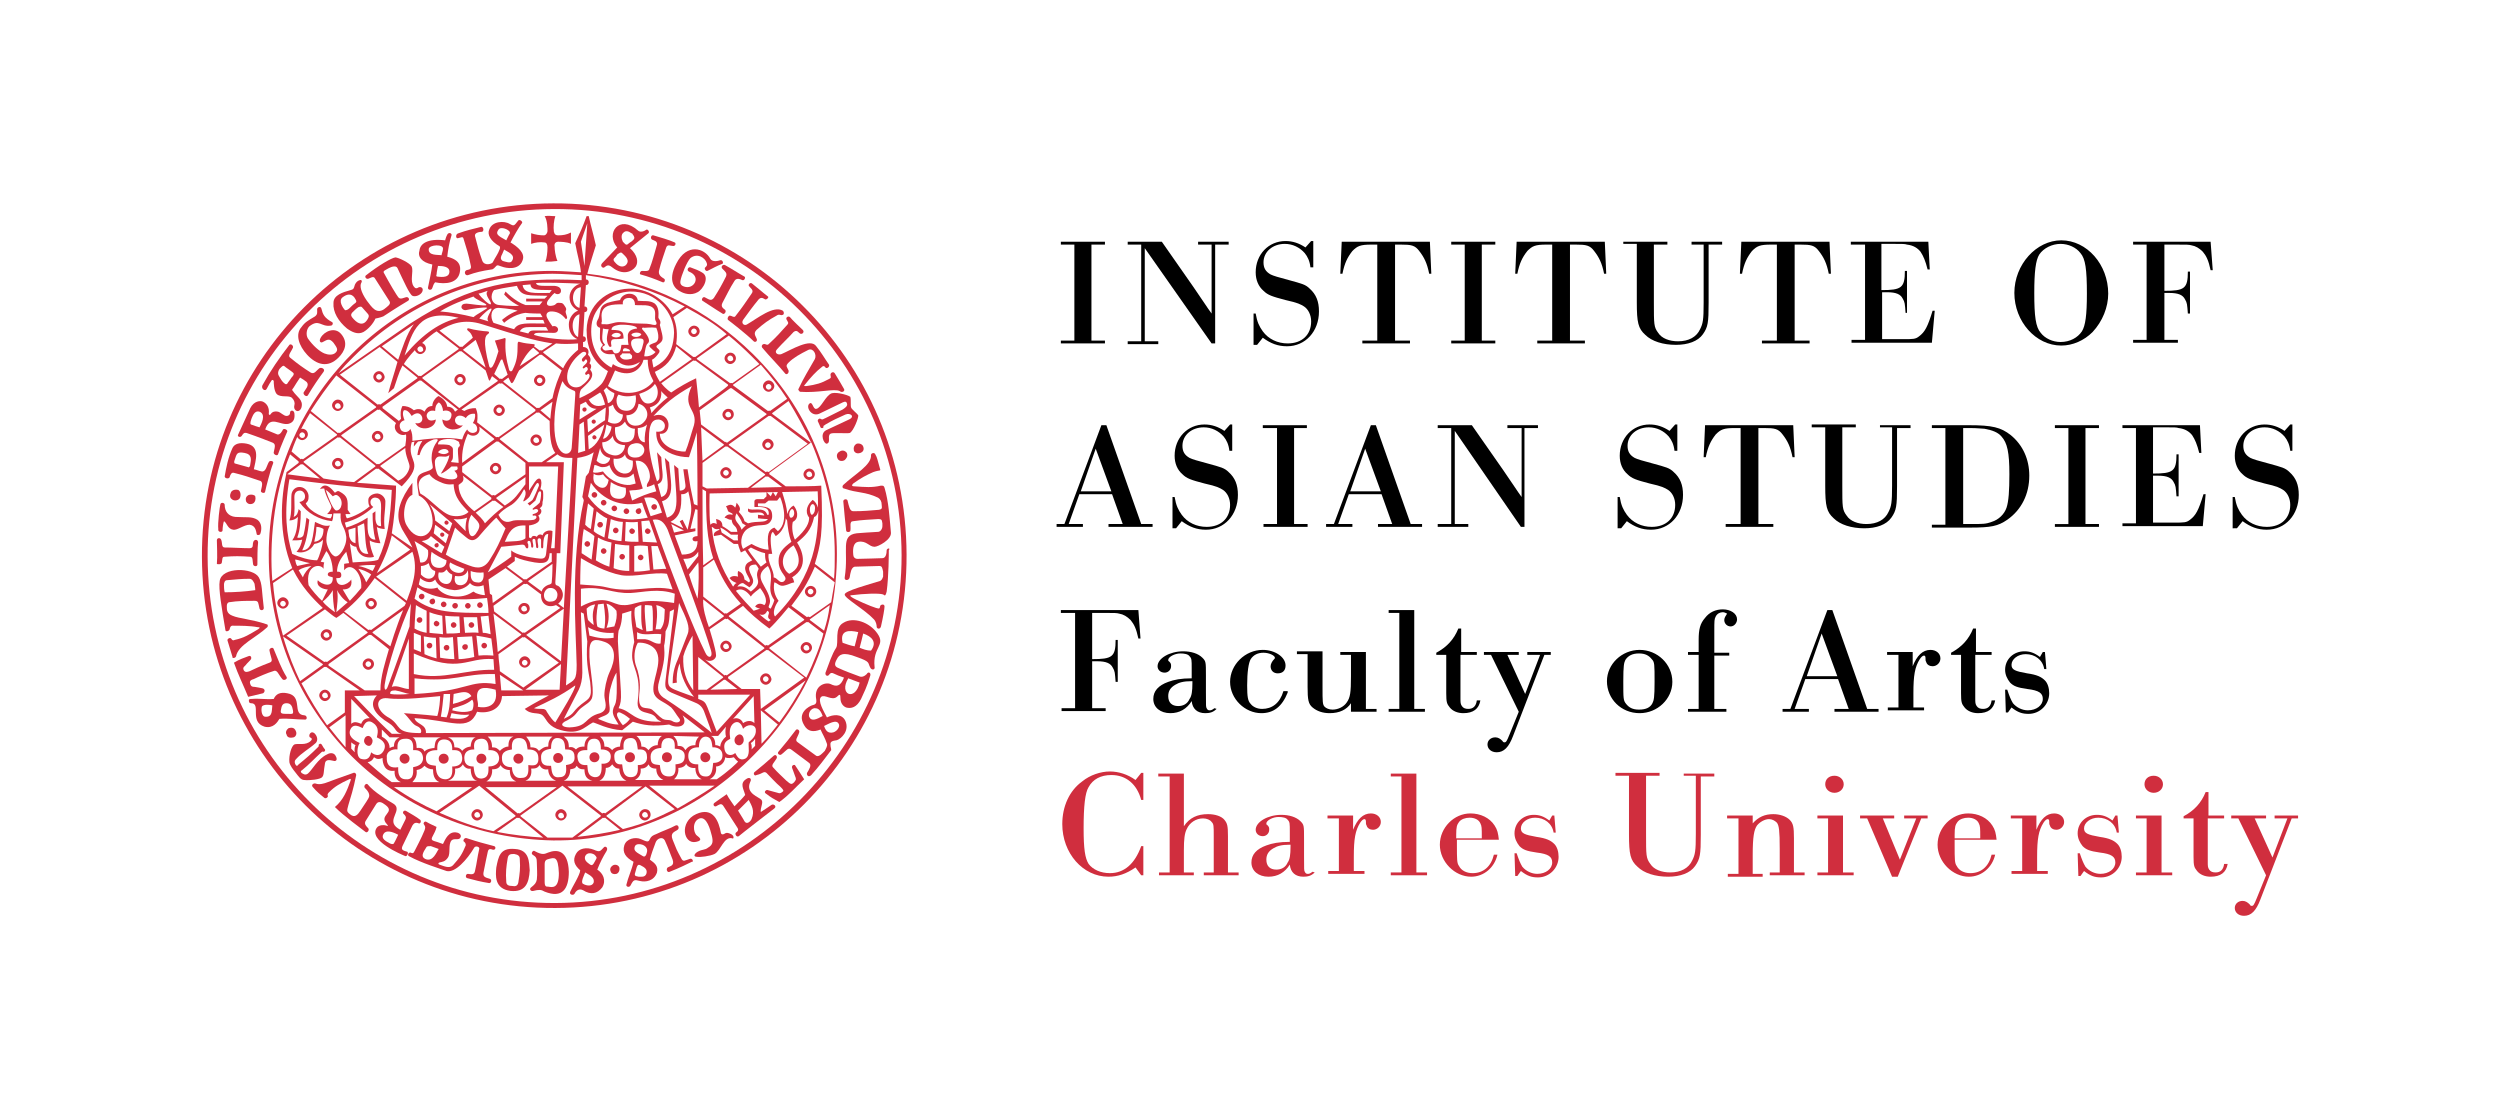 <?xml version="1.0" encoding="UTF-8" standalone="no"?>
<!-- Generator: Adobe Illustrator 25.0.0, SVG Export Plug-In . SVG Version: 6.00 Build 0)  -->
<svg version="1.1" id="Vrstva_1" xmlns="http://www.w3.org/2000/svg" xmlns:xlink="http://www.w3.org/1999/xlink" x="0px" y="0px"
	 viewBox="0 0 351.6 155.9" style="enable-background:new 0 0 351.6 155.9;" xml:space="preserve">
<style type="text/css">
	.st0{fill:#D02E3E;}
</style>
<g>
	<g>
		<g>
			<path class="st0" d="M78.1,127c-26.9,0.1-48.8-21.7-48.9-48.7c-0.1-26.9,21.7-48.8,48.7-48.9c26.9-0.1,48.8,21.7,48.9,48.7
				C126.8,104.7,105,126.9,78.1,127 M77.8,28.6c-27.4,0.1-49.5,22.3-49.4,49.7c0.1,27.4,22.3,49.5,49.7,49.4
				c27.4-0.1,49.5-22.3,49.4-49.7C127.4,50.6,105.2,28.5,77.8,28.6"/>
			<path class="st0" d="M76.6,34.1c0.2,0,0.4,0.2,0.4,0.7c0,0.7-0.1,1.5-0.3,2c0.7,0,1,0,1.7-0.1c-0.3-0.7-0.4-1.6-0.4-2
				c-0.1-0.5,0.2-0.7,0.5-0.7c0.2,0,1.3,0,1.8,0.3l0-1.6c-0.6,0.3-1.1,0.4-1.8,0.4c-0.3,0-0.5-0.1-0.6-0.5c-0.1-0.7,0-1.6,0.2-2.2
				c-0.6,0-0.9-0.1-1.5,0c0.4,0.6,0.4,1.8,0.4,2.1c0,0.2-0.2,0.6-0.5,0.6c-0.6,0-1.2-0.1-1.8-0.3l0,1.5C75.2,34.1,76,34,76.6,34.1"
				/>
			<path class="st0" d="M70.5,36c0.1-0.2,0.2-0.4,0.4-0.9c0.4,0.3,1.7,0.7,1.1,1.6c-0.2,0.4-0.9,0.1-1.3,0
				C70.4,36.5,70.4,36.3,70.5,36 M70.1,32.3c0.2-0.4,1.1-0.2,1.5,0.2c0.2,0.2,0.1,0.4,0,0.5l-0.4,0.8C69.9,33.1,69.7,32.9,70.1,32.3
				 M64.4,33.5c0.5-0.1,0.7-0.3,0.8,0.1c0.4,1.3,0.7,2.2,1,3.7c0.2,0.7-0.4,0.6-0.6,0.7c-0.4,0.2-0.2,0.8,0.2,0.7
				c1.1-0.4,2-0.6,3.3-0.8c0.3,0,0.5-0.3,0.7-0.5c0.2-0.2,0.4,0,0.8,0.1c0.5,0.2,2.4,0.6,2.9-0.9c0.4-1-0.7-1.9-1.7-2.5
				c0.4-0.8,1.2-2.2,1.6-2.7c0.2-0.2-0.3-0.6-0.5-0.4c-0.1,0.1-0.3,0.4-0.4,0.5c-0.2,0.2-0.3,0.3-0.8,0c-0.8-0.5-2.5-0.4-2.9,0.8
				c-0.3,0.7,0.2,1.6,1.4,2.3c0.2,0.1,0.1,0.3,0.1,0.4c-0.3,0.8-0.6,1.1-1,1.9c-0.1,0.2-1.2,0.6-1.5-0.3c-0.5-1.4-0.6-1.9-1-3.4
				c-0.1-0.5,0.7-0.6,1-0.6c0.3-0.1,0.2-0.7-0.1-0.7c-1.2,0.3-2.1,0.5-3.2,0.9C64,32.9,64.1,33.6,64.4,33.5"/>
			<path class="st0" d="M86.4,36.3c0.1-0.1,0.3-0.3,0.4-0.5c0.3-0.2,0.5-0.4,0.7-0.2c0.4,0.4,1.2,1,0.5,1.7
				c-0.5,0.4-1.1,0.1-1.5-0.4C86.3,36.7,86.2,36.5,86.4,36.3 M87.7,32.7c0.3-0.3,0.7-0.2,1.1,0.1c0.2,0.1,0.1,0,0.2,0.2
				c0.2,0.2,0.3,0.5,0.1,0.7c-0.2,0.2-0.3,0.3-0.5,0.4c-0.2,0.1-0.4,0.5-0.7,0.2l-0.3-0.3C87.4,33.6,87.3,33,87.7,32.7 M85,37.6
				c0.3-0.2,0.5-0.5,1.1,0c1.5,1.2,2.8,0.6,3.3-0.1c0.4-0.6,0.3-1.6-0.8-2.6l2.6-2.1c0.2-0.2-0.1-0.6-0.3-0.5
				c-0.4,0.3-0.9,0.4-1.2,0.1c-2.6-2.3-4.6,0.4-2.9,2.4l-2.1,2.2C84.3,37.4,84.8,37.8,85,37.6"/>
			<path class="st0" d="M60.3,35c0.1-0.6,2.1-0.7,2,0c0,0.3-0.2,0.7-0.2,0.9C61.6,35.8,60.2,36,60.3,35 M63.2,38.3
				c-0.1,0.9-1.5,0.6-1.7,0.6c-0.1,0-0.2-0.1-0.1-0.3c0-0.3,0.2-1.2,0.2-1.2C62.3,37.4,63.3,37.5,63.2,38.3 M60.8,37.2
				c-0.1,0.9-0.4,2.2-0.6,3.2c-0.1,0.4,0.5,0.5,0.6,0.1c0.1-0.3,0.2-0.6,0.4-0.8c1.4,0.3,3.3,0.2,3.5-1.6c0.2-1.5-1.2-1.8-1.8-2
				c0.1-0.9,0.3-2.1,0.6-3c0.1-0.3-0.4-0.5-0.6-0.1c-0.1,0.2-0.2,0.4-0.3,0.8c-2.5-0.3-3.5,0.5-3.6,1.4
				C58.7,36.1,59.3,36.9,60.8,37.2"/>
			<path class="st0" d="M90.3,38.1c-0.3,0-0.4,0.5-0.2,0.5c1.1,0.3,1.9,0.6,3.1,1.1c0.3,0.1,0.4-0.4,0.2-0.5
				c-0.3-0.2-0.9-0.5-0.7-1.2c0.3-1.2,0.6-2,1-3.2c0.2-0.5,0.6-0.2,1-0.2c0.3,0,0.4-0.4,0.2-0.5c-0.6-0.3-2.3-0.8-3-1
				c-0.3-0.1-0.5,0.4-0.2,0.6c0.2,0.1,0.8,0.2,0.7,0.7c-0.4,1.3-0.6,2.3-1.1,3.5C91.2,38.2,90.6,38.1,90.3,38.1"/>
			<path class="st0" d="M95.7,41c0.5,0.3,1.5,0.6,2.4,0.1c0.8-0.4,1.8-2.2,0.6-2.8c-0.3-0.2-1-0.5-1.6-0.7c-0.3-0.1-0.6,0.4-0.2,0.6
				c1.8,0.7,0.7,2.6-0.7,2.1c-0.3-0.1-0.6-0.3-0.5-0.8c0.1-0.7,0.9-2.7,1.4-3.2c1-0.8,2.1,0,2.3,0.7c0.1,0.3,0,0.4-0.2,0.6
				c-0.2,0.1,0,0.6,0.3,0.5c0.8-0.4,1.3-0.7,2.1-1c0.2-0.1,0-0.6-0.3-0.5c-0.3,0.1-1.1,0.3-1.4-0.2c-0.8-1.5-3.3-2.3-4.8,0.7
				C93.8,39.6,95,40.7,95.7,41"/>
			<path class="st0" d="M48.2,41.8c1.2-0.9,1.7,0.1,1.8,0.3s0.2,0.3,0,0.5c-0.3,0.2-0.6,0.5-0.8,0.7c-0.2,0.2-0.5,0.4-0.7,0.3
				C48.3,43.4,47.5,42.3,48.2,41.8 M50.9,43.2c0.3,0.3,0.5,0.6,0.8,0.9c0.2,0.2,0.2,0.4,0.1,0.6c-0.1,0.2-0.8,1.8-2.3-0.1
				c-0.1-0.2-0.2-0.3,0-0.6c0.3-0.3,0.6-0.6,0.9-0.8C50.7,43.1,50.8,43.1,50.9,43.2 M48.8,46.2c0.7,0.5,1.5,0.9,2.3,0.5
				c0.7-0.4,1.4-1.2,1.7-1.9c0,0,0.6-0.1,1.1-0.3c0.3-0.2,2.3-1.5,3.5-2.2c0.3-0.2,0-0.6-0.3-0.5c-0.4,0.1-0.7,0.3-1,0.1
				c-0.3-0.3-1.4-2.2-2.1-3.5c-0.2-0.3,0.2-0.4,0.7-0.7c0.4-0.2,1-0.4,1.2,0c0.9,1.9,1.7,3.7,2.1,3.9c0.4,0.2,1.2-0.1,1.4-0.6
				c0.2-0.5-0.2-0.7-0.5-0.6c-0.3,0.2-0.5,0.2-0.7-0.1c-0.6-0.8,0-2.1-0.3-2.8c-0.2-0.5-1.9-1.3-2.3-1.3c-0.6,0.1-2.3,1.1-4.1,2.5
				c-0.3,0.2,0,0.6,0.3,0.5c0.3-0.1,0.7-0.4,0.9-0.1l2.1,3.3c0.2,0.4-0.3,0.7-0.8,1.1c-1.1,0.7-1.7-0.3-2.4-1.2
				c-0.9-1.3-1-2.1-0.8-2.5c0.2-0.3,0-0.5-0.2-0.4c-0.4,0.1-0.7,0.5-0.8,1c-0.1,0.3-0.2,0.3-0.5,0.4c-1.1,0.3-2.4,0.7-2.4,1.8
				C46.8,43.9,47.6,45.2,48.8,46.2"/>
			<path class="st0" d="M102.1,38.9c-0.6,1.2-1,1.9-1.7,3c-0.4,0.5-0.7,0.2-1.3-0.1c-0.3-0.1-0.5,0.4-0.3,0.5
				c0.5,0.3,1.8,1.2,2.8,1.8c0.2,0.2,0.6-0.2,0.4-0.5c-0.2-0.2-0.7-0.4-0.4-1c0.7-1.3,1-2,1.7-3.1c0.3-0.5,0.9-0.2,1.1-0.1
				c0.3,0.1,0.5-0.4,0.3-0.5c-0.9-0.5-1.8-1.1-2.7-1.6c-0.3-0.2-0.7,0.2-0.4,0.5C102,38.2,102.3,38.4,102.1,38.9"/>
			<path class="st0" d="M105.7,41.3c-0.9,1.3-1.2,1.8-2.3,3.2c-0.2,0.2-0.5-0.1-0.7-0.1c-0.2-0.1-0.5,0.4-0.3,0.6
				c0.4,0.3,2.6,2,3.6,3c0.2,0.2,0.6,0,0.4-0.4c-0.1-0.3-0.5-0.7,0-1.2c1-0.9,1.7-1.4,2.8-2c0.4-0.3,0.6,0,0.8-0.1
				c0.3,0,0.3-0.4,0.1-0.6c-1.3-0.8-3.6,1.1-5,1.9c-0.4,0.3-0.9-0.1-0.6-0.6c0.8-1.1,1.3-1.8,2.2-2.9c0.4-0.4,0.7-0.1,0.9,0
				c0.2,0.1,0.6-0.3,0.4-0.4c-0.9-0.7-1.3-1.1-2.2-1.8c-0.3-0.3-0.7,0.2-0.4,0.4C105.5,40.5,106.1,40.8,105.7,41.3"/>
			<path class="st0" d="M47.6,50.3c0.9-0.9,1.4-2.1,0.4-3.3c-0.9-1.1-2.4-0.4-2.9,0.5c-0.3,0.5,0,0.8,0.3,0.6
				c0.6-0.3,0.9-0.6,1.5,0.1c0.5,0.7,0.7,1,0.3,1.4c-0.4,0.4-1.1,0.3-1.6,0.1c-0.7-0.3-1.6-1.1-2.3-2.1c-0.3-0.5-0.2-1.3,0.2-1.7
				c1.4-1.1,1.6,0.1,3-0.1c0.3,0,0.4-0.4,0.2-0.5c-1.1-0.6-1.3-1.1-1.5-1.9c-0.1-0.4-0.6-0.2-0.6,0.1c0,0.4,0.1,0.7-0.3,1
				c-1,0.6-1.4,0.8-1.9,1.5c-0.9,1-0.4,2.6,0.8,3.9C44.5,51.3,46.1,51.8,47.6,50.3"/>
			<path class="st0" d="M110.7,45.7c-0.9,1-1.4,1.6-2.6,2.7c-0.2,0.2-0.4,0-0.5,0c-0.3-0.1-0.6,0.2-0.4,0.5c1,1.2,2.4,2.6,3.2,3.6
				c0.2,0.3,0.6,0,0.5-0.4c-0.2-0.5-0.5-0.6,0-1.1c0.7-0.7,1.6-1.2,2.8-1.8c0.7-0.3,1.2,0.7,0.9,1.3c-0.9,1.6-1.5,2.5-2.3,4.2
				c-0.1,0.1,0.1,0.3,0.2,0.4c2.6,0.2,4.8-0.5,5.6-0.1c0.3,0.3,0.8,0,0.6-0.3c-0.5-0.9-0.7-1.2-1.3-2.2c-0.2-0.3-0.6-0.1-0.6,0.2
				c0,0.3,0.2,0.4-0.2,0.6c-1.1,0.6-1.8,0.8-3.2,1c-0.3,0-0.4,0-0.2-0.2c0.8-1,1.5-1.8,2.4-2.5c0.2-0.2,0.4-0.1,0.5,0.1
				c0.2,0.2,0.6-0.1,0.5-0.4c-0.7-1-1-1.6-1.8-2.6c-0.8-1.2-3.5,0.5-4.9,1.1c-0.5,0.2-1.1-0.2-0.6-0.7c0.9-1,1.4-1.4,2.3-2.4
				c0.5-0.4,0.7,0.1,0.9,0.2c0.3,0.2,0.7-0.2,0.4-0.5c0,0-1.6-1.5-1.8-1.8c-0.2-0.2-0.6,0-0.5,0.3C110.8,45.3,111,45.4,110.7,45.7"
				/>
			<path class="st0" d="M39.3,51.9c0.2-0.2,0.5-0.6,0.7-0.4c0.2,0.2,1,0.7,1.2,0.9c0.3,0.2-0.1,0.6-0.2,0.7c0,0-0.4,0.6-0.5,0.7
				c-0.1,0.2-0.2,0.3-0.4,0.2c-0.4-0.3-0.5-0.5-0.8-1C39.1,52.7,39,52.4,39.3,51.9 M37.5,54.7c0.3-0.6,0.5-0.9,0.7-1.2
				c0.2-0.2,0.3,0.1,0.3,0.1c0,0.2,0,1.3,0.4,1.8c0.6,0.6,1.8,0.1,2.2,0.6c0.3,0.3,0.4,0.7,0.3,1c-0.2,0.8,0.7,1.2,1,0.3
				c0.3-1.1-0.7-1.5-1.2-2.3c-0.2-0.2-0.1-0.2,0.1-0.5c0.1-0.2,0.7-1.1,0.9-1.4c0.5,0.3,0.5,0.3,0.9,0.6c0.5,0.5-0.2,1.1-0.4,1.5
				c-0.1,0.3,0.4,0.7,0.6,0.4c0.7-1.2,1.6-2.5,2.2-3.3c0.3-0.4-0.3-0.7-0.6-0.5c-0.4,0.3-0.7,0.9-1.2,0.6c-1.1-0.7-1.8-1.2-2.9-2.1
				c-0.4-0.3,0.2-0.9,0.4-1.4c0.1-0.3-0.3-0.6-0.5-0.4c-1.4,1.8-2.7,3.7-3.8,5.7C36.7,54.7,37.3,55.1,37.5,54.7"/>
			<path class="st0" d="M35.4,58.8c0.2-0.5,0.5-1.1,1.1-0.9c1,0.4,0.2,1.8,0,2.2c0,0-1-0.3-1.2-0.4C35.1,59.6,35.3,59.1,35.4,58.8
				 M34,61.3c0.2-0.3,0.3-0.5,0.7-0.4c1.5,0.5,3.5,1.3,3.5,1.3c0.6,0.2,0.5,0.5,0.3,1.4c-0.1,0.3,0.5,0.6,0.6,0.3
				c0.4-1.2,1.3-3.2,1.3-3.2c0.1-0.2-0.4-0.5-0.6-0.3c-0.1,0.2-0.4,0.8-0.8,0.7l-1.7-0.7c0.7-2.1,2.1-0.5,3.3-0.8
				c0.7-0.2,0.9-0.7,0.8-1.5c-0.1-0.5-0.6-0.4-0.6-0.1c0,0.4-0.3,0.5-0.5,0.5c-0.4,0-0.8-0.5-1.2-0.6c-0.4-0.1-0.8,0-1,0.3
				c-0.1,0.2-0.3,0.2-0.3,0c0.1-0.8-0.2-1.4-0.8-1.7c-0.4-0.2-1.3-0.1-1.8,0.9c0,0-1.1,2.4-1.7,3.7C33.3,61.4,33.8,61.6,34,61.3"/>
			<path class="st0" d="M117,55.3c-0.9,0.3-1.5,2.1-2.2,2.2c-0.5,0.1-0.5-1.2-1-0.7c-0.5,0.5,0.4,2,1.6,1.3c1.2-0.6,1.7-0.8,2.9-1.4
				c0.2-0.1,0.7-0.4,0.8,0c0.2,0.4-0.3,0.7-0.6,0.9c-0.8,0.4-1.6,0.8-2.4,1.2c-0.3,0.1-0.4,0.3-0.7,0.1c-0.2-0.1-0.4,0.1-0.4,0.3
				c0.2,0.4,0.3,0.7,0.4,0.9c0.1,0.2,0.5,0.1,0.4-0.1c0-0.2,0.1-0.1,0.3-0.3c1.2-0.7,1.5-0.8,2.8-1.4c0.7-0.3,1.4,0.3,0.5,0.7
				c-1.3,0.6-1.9,0.9-3.2,1.5c-1,0.5-0.3,2,0.1,1.9c0.6-0.2,0-1.1,0.5-1.4c0.3-0.2,2.2,0,2.7-0.1c0.5-0.2,1.3-2.2,1.2-2.5
				c-0.1-0.2-1-0.9-1-1.1c-0.1-0.2,0-1.2-0.1-1.4C119.8,55.7,117.8,55.1,117,55.3"/>
			<path class="st0" d="M33,64.7c0.3-0.9,0.3-1.2,1.4-1c1.1,0.2,0.9,1,0.8,1.6c0,0.3-0.2,0.5-0.3,0.4c-0.8-0.2-1-0.3-1.8-0.5
				C32.9,65.2,32.9,64.9,33,64.7 M32.3,67.1c0.1-0.4,0.3-0.7,0.6-0.6c1.6,0.4,2.1,0.6,3.6,1.1c0.6,0.1,0.3,0.9,0.2,1.4
				c-0.1,0.3,0.6,0.5,0.6,0.1c0.1-0.5,0.7-2.9,1.1-3.9c0.2-0.4-0.5-0.5-0.6-0.2c-0.3,0.5-0.4,1.4-1,1.3c-0.5-0.1-0.6-0.2-1.1-0.3
				c0.2-1.1,1-3.2-1-3.6c-1-0.2-1.7,0-2,0.6c-0.6,1.3-0.9,2.8-1.1,4C31.6,67.3,32.2,67.4,32.3,67.1"/>
			<path class="st0" d="M120.5,62.4c-0.4,0.2-0.5,0.6-0.4,1c0.2,0.4,0.6,0.4,0.9,0.3c0.3-0.1,0.6-0.4,0.4-0.9
				C121.3,62.5,120.9,62.3,120.5,62.4"/>
			<path class="st0" d="M118.1,63.5c-0.4,0.2-0.5,0.6-0.3,1c0.2,0.4,0.7,0.4,1,0.2c0.2-0.2,0.5-0.5,0.3-1
				C118.8,63.3,118.4,63.3,118.1,63.5"/>
			<path class="st0" d="M124.7,77.4c0,0.4-0.1,1.1-0.6,1.1c0,0-2.9,0.1-3.5,0.1c-0.4,0-0.6-0.3-0.6-0.6c-0.1-1,0.1-1.7,0.7-1.8
				c1.2-0.2,1.5,0.7,2.3,0.7c0.5,0,2.4-1,2.3-2c-0.2-2.1-0.3-4.3-0.9-6.3c-0.1-0.3-0.2-0.3-0.5-0.3c-1.3,0.3-2.2,0.2-3.7,0.1
				c-0.5,0-0.4-0.2-0.2-0.4c1.1-0.8,1.9-1.2,2.8-1.6c1.1-0.4,1.1,0,0.9-0.7c-0.3-1-0.3-1.3-0.6-1.8c-0.1-0.3-0.6-0.2-0.6,0.1
				c0.1,1.4-2.3,2.7-3.9,4.2c-0.2,0.2-0.1,0.5,0.1,0.5c2,0.7,2.9,0.4,4.8,1.3c0.3,0.2,0.5,0.5,0.5,1c0,0.3,0.2,0.6-0.4,0.7
				c-1.2,0.1-2.1,0.2-3.6,0.2c-0.5,0-0.6-0.7-0.8-1.5c-0.1-0.3-0.6-0.2-0.6,0.1c0,0.3,0.4,4.1,0.4,4.1c0,0.3,0.6,0.3,0.6,0
				c0.1-0.5-0.2-1.3,0.4-1.3c1.4-0.2,2.1-0.2,3.5-0.3c0.6,0,0.5,0.2,0.6,0.6c0,0.2,0,0.3,0,0.4c0,0.4-0.3,0.8-0.6,0.8
				c-0.4,0-3,0.2-3,0.2c-2.4,0.3-1.1,2.4-1.7,6.2c-0.1,0.5,0.6,0.5,0.7,0c0.1-0.6,0.2-1.4,0.7-1.5c0.4,0,3-0.1,3.5-0.1
				c0.4,0,0.4,0.4,0.5,0.8c0,0.2,0,0.4,0,0.7c-0.1,0.2-0.1,0.4-0.4,0.6c-1.6,0.5-5,1.4-5,1.9c-0.1,0.5,2.8,2.1,4.1,3.5
				c0.3,0.3,0.4,0.8,0.4,1.1c0.1,0.3,0.5,0.3,0.6-0.1c0.3-1.3,0.5-2.5,0.5-2.8c0-0.4-0.5-0.3-0.6-0.1c-0.1,0.3,0,0.5-0.6,0.3
				c-0.7-0.2-3-1.2-3.4-1.5c-0.3-0.2-0.3-0.3,0.1-0.3c1.5-0.2,3.7-0.3,4.3-0.1c0.2,0.1,0.3,0.4,0.5-0.4c0.3-2.2,0.3-5.4,0.3-5.8
				C125.3,77,124.7,77.1,124.7,77.4"/>
			<path class="st0" d="M32.5,69.2c-0.2,0.4-0.2,0.8,0.1,1c0.3,0.3,0.9,0.2,1.1-0.1c0.2-0.3,0.2-1-0.2-1.2
				C33.1,68.8,32.7,68.9,32.5,69.2"/>
			<path class="st0" d="M31.3,74.6c0-0.4,0.1-1.1,0.2-1.3c0.4,0.2,0.5,1.1,1.3,1.2c0.6,0.1,1.5-0.7,2.3-0.7c0.8,0.1,0.9,0.8,1,1.3
				c0,0.2,0.4,0.2,0.5,0c0.2-0.5,0.3-1.5-0.4-2c-0.8-0.5-1.6-0.3-3.1-0.4c-1-0.1-1.5-0.8-1.5-1.7c0-0.3-0.5-0.4-0.6-0.1
				c-0.1,0.3-0.4,2.7-0.3,3.5C30.6,74.9,31.3,74.9,31.3,74.6"/>
			<path class="st0" d="M35,69.6c-0.4,0.2-0.5,0.5-0.4,0.9c0.2,0.4,0.6,0.5,1,0.3c0.3-0.2,0.4-0.6,0.3-1
				C35.8,69.6,35.4,69.5,35,69.6"/>
			<path class="st0" d="M31.2,79.1c0.1-0.5,0-0.8,0.4-0.8c1.4-0.1,2.1-0.1,3.6,0c0.4,0,0.3,0.6,0.4,1.1c0.1,0.3,0.6,0.3,0.6,0
				c0-0.7,0-2.4,0.1-3.1c0-0.5-0.6-0.5-0.7,0c-0.1,0.3,0.1,0.8-0.5,0.8c-1,0-2.5-0.1-3.5-0.1c-0.5,0-0.3-0.7-0.5-1.1
				c-0.1-0.3-0.6-0.3-0.6,0.1c0,0.6,0.1,2.3,0,3.3C30.6,79.4,31.2,79.4,31.2,79.1"/>
			<path class="st0" d="M31.6,83.3c-0.1-0.4-0.1-0.8-0.1-1.1c0-0.2,0.1-0.6,0.4-0.6c1.2-0.1,2-0.2,3.2-0.2c0.4,0,0.6,0.5,0.7,0.7
				c0,0.2,0.1,0.5,0.1,0.9C34.5,83.2,33,83.3,31.6,83.3 M33.2,92.3c0.3-1.6,2.8-2.6,4.4-4.1c0.1-0.1,0.1-0.4-0.1-0.4
				c-2-0.7-3.9-0.8-4.8-1.2c-0.8-0.3-0.8-0.8-0.8-1.3c0-0.2,0-0.5,0.3-0.6c1.3-0.2,2.3-0.2,3.6-0.2c0.6,0,0.5,0.3,0.7,1.1
				c0.1,0.3,0.6,0.3,0.6-0.1c-0.3-2.4-0.2-3.4-0.7-4.3c-0.8-1.4-5.2-1.5-5.5,0.5c-0.2,1.1,0.3,3.9,0.8,6.9c0,0.3,0.5,0.2,0.6-0.1
				c0.1-0.6,0.4-0.5,0.6-0.5c0.8,0,2.3,0,3.3,0.2c0.4,0,0.4,0.1,0.1,0.3c-1.2,0.7-1.9,1.2-3.3,1.5c-0.2,0.1-0.3,0.1-0.5-0.2
				c-0.2-0.2-0.6,0.1-0.5,0.3c0.3,1,0.4,1.3,0.7,2.3C32.6,92.6,33.1,92.6,33.2,92.3"/>
			<path class="st0" d="M36.9,96.8c-0.4-0.1-0.6-0.1-1.1-0.2c-0.2,0-0.5,0-0.6-0.4c-0.2-0.5,0.2-0.6,0.5-0.7c0.6-0.3,2-0.9,2.7-1.1
				c0.6-0.3,0.7,0.4,1.3,1.1c0.2,0.3,0.8,0,0.6-0.3c-0.8-1.3-1.2-2.5-1.8-3.9c-0.1-0.4-0.7-0.1-0.6,0.2c0.2,1.1,0.6,1.5,0,1.7
				c-1.1,0.4-2.4,1-2.8,1.2c-0.3,0.1-0.6,0.2-0.8-0.1c-0.2-0.4,0-0.5,0.2-0.7c0.3-0.4,0.7-0.7,0.8-0.9c0.1-0.2,0-0.6-0.4-0.4
				c-0.5,0.2-1.2,0.4-2,0.9c0.6,1.7,1.3,3.1,2,4.8c0.9-0.2,1.2-0.3,2.1-0.5C37.3,97.3,37.3,96.9,36.9,96.8"/>
			<path class="st0" d="M122.5,91.5c-0.6,0-1.1-0.2-1.6-0.4c0.1-0.4,0.4-1.5,0.5-2C122.6,89.5,123.4,90.3,122.5,91.5 M120.2,90.9
				c-0.6-0.1-1.1-0.3-1.7-0.5c-0.4-1.8,0.9-1.8,2.2-1.5C120.6,89.4,120.3,90.5,120.2,90.9 M119.3,95.4l1.6,0.6
				C120.3,98.7,117.9,97.7,119.3,95.4 M115.7,100.7c-0.9,0.5-1.6,0.8-1.9,0.1c-0.1-0.3,0-1,0.7-1.2
				C114.9,99.6,115.3,99.6,115.7,100.7 M118,101.9c0.1,0.3-0.2,0.9-0.8,1.1c-0.8,0.2-1.1-0.3-1.3-0.9
				C116.4,101.9,117.7,101,118,101.9 M123.4,89.1c-1.1-1.6-3.4-2.4-4.8-1.5c-1.3,0.7-0.6,2.8-1,3.5c-0.6,0.9-1,2.2-1.5,3.5
				c-0.1,0.4,0.3,0.6,0.5,0.3c0.2-0.3,0.4-0.3,0.6-0.2c0.4,0.2,0.9,0.4,1.5,0.6c-0.5,1.3-1.1,1.3-1.9,0.9c-0.7-0.3-2.4,0.2-2,2.2
				c0.1,0.7-0.3,0.7-0.6,0.8c-0.3,0.1-2.2,1-1.1,2.8c0.5,0.9,1.3,1,2.3,0.6c0.3,0.7,0.6,1.1,0.9,2c0.1,0.3-0.1,0.6-0.3,1
				c-0.3,0.3-0.8,0.9-1.2,0.7l-2.6-1.9c-0.5-0.3,0-0.7,0.2-1.4c0.1-0.3-0.3-0.6-0.5-0.3c-0.9,1.2-1.4,1.8-2.4,3
				c-0.3,0.3,0.2,0.6,0.4,0.4c0.8-0.6,0.9-1.1,1.5-0.6l2.4,1.8c0.4,0.3,0,0.9-0.3,1.4c-0.1,0.3,0.2,0.7,0.6,0.3
				c1-1.1,1.9-2.3,2.8-3.5c0-0.3-0.1-0.4-0.1-0.7c-0.1-0.6,0.4-0.6,0.9-0.7c0.6-0.2,1.8-1.3,1.2-2.7c-0.5-1.1-1.8-0.9-2.6-0.5
				c-0.4-0.8-1.4-2.4-0.8-2.9c0.5-0.4,1.5,0.6,2.2,0c0.4-0.4,0.5-0.4,0.5,0.2c0,0.6,0.3,1.1,0.8,1.3c0.7,0.2,1.5,0,2.1-1.2
				c0.4-0.9,0.8-1.6,1.3-3.3c0.1-0.4-0.3-0.6-0.5-0.2c-0.3,0.3-0.7,0.5-1.1,0.3c-1.3-0.5-1.7-0.6-3-1.2c-0.4-0.2-0.5-0.5-0.1-1.2
				c0.3-0.6,0.8-1.1,2.8-0.3c2,0.7,1.5,0.8,1.9,1.5c0.2,0.4,0.7,0.3,0.6-0.1C122.7,91,124.6,90.8,123.4,89.1"/>
			<path class="st0" d="M40.5,100.4c-0.8,0-1.1,0-1-0.5c0.1-0.6,0.2-1,0.8-1c0.6,0,0.8,0.4,0.9,1C41.3,100.5,41.1,100.4,40.5,100.4
				 M37.3,100.8c-0.4,0-0.6-0.7-0.5-1.3c0-0.3,0.5-0.5,1.5-0.3C38.2,99.8,38.4,100.9,37.3,100.8 M42.8,100.6
				c-1.8-0.1-0.1-2.7-2.4-3.1c-1-0.2-1.6,0.1-1.9,0.8c-1.1,0.1-2-0.1-3.1,0c-0.2,0-0.4,0-0.4,0.2c0,0.3,0.1,0.4,0.3,0.4
				c1.5,0-0.3,2.6,1.9,3.3c1.2,0.3,1.8-0.6,2.1-1.1c1.3-0.1,2.3,0.1,3.5,0.1C43.3,101.3,43.2,100.6,42.8,100.6"/>
			<path class="st0" d="M41.3,103.7c0.3-0.1,0.5-0.5,0.3-0.9c-0.2-0.5-0.6-0.5-1-0.4c-0.3,0.2-0.5,0.6-0.3,0.9
				C40.4,103.8,40.9,103.8,41.3,103.7"/>
			<path class="st0" d="M45.7,107.4c0.1-0.8,1-0.4,1.2-0.4c0.2,0.1,0.7,0,0.3-0.7c-0.2-0.4-0.7-0.5-1.2-0.2
				c-1.3,0.6-2.1,2.2-2.7,2.7c-0.4,0.3-0.7,0-0.9-0.1c-0.2-0.3,0-0.3,0.1-0.4c1-0.8,1.7-1.6,2.7-2.5c0.1-0.1,0.2-0.1,0.2-0.1
				c0.2,0.1,0.4-0.1,0.3-0.3c-0.1-0.1-0.3-0.4-0.4-0.6c-0.2-0.4-0.5-0.1-0.5,0c0.1,0.1,0,0.2-0.1,0.3c-0.9,0.9-1.7,1.6-2.7,2.4
				c-0.2,0.2-0.2,0.3-0.4,0.1c-0.2-0.3-0.2-0.6,0-0.8c0.9-1,1.8-1.4,2.8-2.3c0.2-0.2,0.4-0.7-0.1-1.3c-0.6-0.6-1,0.3-0.7,0.5
				c0.2,0.1,0.4,0.2,0.1,0.5c-0.7,0.7-1.8,0.3-2.3,0.5c-0.4,0.2-0.8,1.5-0.7,2.5c0.1,0.5,0.5,1,0.9,1.5c0.4,0.5,0.7,1,1.2,1
				c0.7,0.1,2.3-0.1,2.5-0.4C45.6,109,45.5,108.4,45.7,107.4"/>
			<path class="st0" d="M55.4,118.6c-0.1,0.2-0.4,0.1-0.6,0c-0.3-0.2-1.4-0.6-0.8-1.4c0.5-0.6,1.6,0,2,0.2
				C55.7,118,55.7,118.1,55.4,118.6 M56.6,119l1.4-2.9c0.2-0.3,0.4-0.5,0.9-0.3c0.2,0.1,0.4-0.3,0.2-0.5c-0.5-0.4-1.4-0.9-1.9-1.2
				c-0.4-0.3-0.7,0.2-0.4,0.4c0.2,0.2,0.4,0.4,0.2,0.8l-0.7,1.4c-2.1-1.1-0.1-2.3-0.6-3.3c-0.3-0.5-0.8-0.5-2-1.4
				c-0.9-0.6-1.6-1.2-2-1.7c-0.2-0.2-0.6,0.2-0.4,0.5c0.3,0.3,0.9,0.9,0.5,1.5c-0.4,0.7-0.8,1.2-1.1,1.7c-0.4,0.6-0.8,1.1-1.5,0.5
				c-0.5-0.4-0.4-0.5-0.2-1.3c0.3-1,0.7-2.2,1.1-4.2c0-0.2-0.2-0.4-0.4-0.3c-1.7,0.6-3.1,1.1-3.6,1.3c-0.5,0.2-1.2,0.4-1.7,0.2
				c-0.3-0.1-0.7,0.2-0.4,0.5c0.6,0.7,1.1,1.1,1.6,1.5c0.2,0.2,0.6-0.1,0.5-0.3c-0.1-0.2,0.1-0.4,0.2-0.5c0.8-0.8,1.5-1.2,2.8-1.8
				c0.2-0.1,0.3-0.1,0.2,0.2c-0.5,1.4-1,2.7-2.2,3.7c1.3,1.3,3.8,3.1,4.3,3.5c0.2,0.2,0.6-0.2,0.4-0.5c-0.3-0.3-0.6-0.6-0.4-1
				l1.5-2.4c0.3-0.5,0.8-0.3,1.3,0.1c1.5,1.1-1,1.4,0.2,2.7c0.3,0.3,0.1,0.3-0.1,0.2c-0.3-0.1-1-0.1-1.3,0.3c-1.3,1.8,3.5,3.8,4,4
				c0.2,0.1,0.5-0.4,0.3-0.6C56.6,119.6,56.4,119.5,56.6,119"/>
			<path class="st0" d="M111.4,108c0.1,0.3,0.2,0.5,0.4,1.1c0.2,0.5,0.2,0.5-0.1,0.9c-0.4,0.4-0.5,0.3-1.1-0.2
				c-0.8-0.8-1.1-1-1.9-1.9c-0.3-0.3,0.3-0.8,0.5-1.2c0.2-0.3-0.1-0.7-0.4-0.4c-1,0.9-1.7,1.5-2.7,2.3c-0.2,0.2,0,0.6,0.3,0.4
				c0.9-0.2,1-0.6,1.4-0.3c0,0,1.6,1.7,1.9,1.9c0.5,0.5,0.6,0.6,0.3,0.8c-0.4,0.3-0.5,0.1-1,0c-0.4-0.1-0.4-0.1-1.1-0.3
				c-0.2,0-0.5,0.3-0.2,0.5c0.8,0.6,1,0.7,1.9,1.2c1.4-1,2.2-2,3.5-3.2c-0.5-0.8-1.1-1.7-1.3-2C111.6,107.5,111.3,107.7,111.4,108"
				/>
			<path class="st0" d="M105.7,115.2c-0.2,0.4-0.7,0.8-1,0.3c-0.2-0.4-0.5-0.8-0.9-1.5l1.5-1.5C105.7,113.3,106.2,114,105.7,115.2
				 M108.5,113.2c-0.6,0.4-1,0.7-1.5,1c-0.1-0.6,0.4-1.3,0.1-1.7c-0.3-0.4-2.3-0.9-1.6-2.5c0.3-0.5-0.1-0.8-0.6-0.4
				c-0.9,0.6-0.3,1.4-0.1,2.2c-0.3,0.4-1,1.1-1.5,1.6c-0.4-0.6-0.8-1.1-1.1-1.7c-0.4,0.3-1.6,1.1-1.7,1.2c-0.3,0.2-0.1,0.6,0.2,0.5
				c0.4-0.2,0.7-0.5,1-0.1c0.8,1.2,1.2,1.9,2,3.1c0.2,0.3,0.1,0.5-0.2,0.7c-0.2,0.2,0.1,0.7,0.4,0.5c0.2-0.2,5-3.9,5-3.9
				C109.3,113.4,108.8,113,108.5,113.2"/>
			<path class="st0" d="M59.8,120.8c-0.6-0.3-0.4-0.8,0.2-1.7c0.1-0.1,0.3-0.1,0.6-0.1l1.1,0.4C61.4,119.8,60.9,121.3,59.8,120.8
				 M69.5,119c-1.5-0.4-2.3-0.6-3.8-1.1c-0.4-0.2-0.7,0.4-0.4,0.5c0.2,0.2,0.2,0.3,0.2,0.5c-0.5,1.2-0.8,1.7-1.8,2.8
				c-0.5,0.5-1.3,0.1-1.9-0.1c-0.2-0.1-0.2-0.2,0-0.3c0.4-0.1,0.8-0.1,1.2-0.7c0.4-0.6,0-1.8,0.5-2.4c0.4-0.4,1.1,0.1,1.3-0.5
				c0.1-0.4-0.4-0.6-0.5-0.6c-1.2-0.3-1.7,1-2,1.6c-0.5-0.2-1.2-0.4-1.2-0.4c-0.3-0.1-0.5-0.2-0.3-0.6c0.2-0.4,0.5-0.9,0.6-1.4
				c-0.6-0.3-0.9-0.4-1.4-0.7c-0.3-0.2-0.5,0.2-0.4,0.3c0.3,0.4,0.2,0.6,0.1,0.9c-0.4,1-1.2,2.5-1.4,2.9c-0.2,0.4-0.3,0.3-0.6,0.2
				c-0.3,0-0.4,0.4-0.2,0.5c1.8,1,4.5,1.8,5.3,2.1c1.2,0.3,2.9-1.6,3.9-3.3c0.2-0.3,0.8-0.1,0.7,0.2c-0.3,1.3-0.3,1.8-0.6,3.1
				c-0.1,0.5-0.4,0.5-1,0.4c-0.3,0-0.4,0.5-0.1,0.6c1.1,0.3,1.9,0.5,3.1,0.7c0.3,0,0.4-0.5,0.1-0.6c-0.7-0.2-1-0.3-0.9-0.9
				c0.1-0.6,0.6-2.9,0.6-2.9c0.1-0.5,0.4-0.4,0.7-0.3C69.7,119.6,69.8,119.1,69.5,119"/>
			<path class="st0" d="M91,119.8c-0.1,0.5-0.3,0.8-0.6,0.6c-0.8-0.5-1.4-0.7-1.1-1.4C89.6,118.4,91.2,118.8,91,119.8 M90.9,122.9
				c-0.2,0.5-0.7,0.4-1.1,0.4c-0.6-0.1-0.6-0.2-0.4-0.8c0.2-0.8,0.3-1,0.7-0.8C90.7,122,91.1,122.3,90.9,122.9 M97,120.8
				c-0.7,0.2-0.9,0.5-1.2-0.1c-0.7-1.3-0.6-1.1-1.2-2.6c-0.4-1,0.3-1.1,0.7-1.4c0.3-0.2,0.1-0.8-0.3-0.6c-0.7,0.4-1.9,0.8-2.7,1.2
				c-0.5,0.2-0.7,0.3-0.9,0.7c-0.2,0.5-0.4,0.4-1.3,0c-0.7-0.3-2-0.1-2.3,0.9c-0.3,1,0.2,1.7,1.3,2.3c-0.2,1-0.8,2.3-1,3.2
				c-0.1,0.3,0.4,0.5,0.6,0.1c0.4-0.8,0.5-0.8,1.3-0.6c0.8,0.2,2,0,2.4-1.2c0.2-0.9-0.3-1.3-1-1.8c0.2-0.8,0.5-1.6,0.8-2.4
				c0.2-0.6,1-0.9,1.3-0.3c0.5,1.1,0.7,1.7,1.1,2.7c0.3,0.9-0.4,0.9-0.7,1.1c-0.3,0.3,0,0.8,0.3,0.6c1.3-0.5,2.7-1.2,3.1-1.4
				C97.6,121.3,97.4,120.6,97,120.8"/>
			<path class="st0" d="M72.9,124.1c-0.1,0.5-0.4,0.6-0.9,0.5c-0.4,0-0.8-0.1-0.8-0.6c-0.1-1.3,0-2.1,0.2-3.3
				c0.1-0.5,0.3-0.6,0.9-0.6c0.6,0.1,0.8,0.3,0.8,0.7C73.2,122.2,73.1,122.8,72.9,124.1 M72.4,119.4c-2.1-0.2-2.3,1.1-2.6,2.6
				c-0.1,1.1-0.3,3,2,3.3c2.1,0.2,2.6-1.1,2.7-2.9C74.4,121.3,74.5,119.5,72.4,119.4"/>
			<path class="st0" d="M83.8,120.9c-0.2,0.3-0.4,1-0.8,0.7c-0.4-0.3-0.9-0.6-0.7-1.2c0.3-0.6,1-0.4,1.3-0.2
				C83.9,120.5,84,120.6,83.8,120.9 M83.5,124.1c-0.2,0.6-1,0.5-1.5,0.2c-0.4-0.2,0.2-1.3,0.3-1.6C83.2,123.2,83.6,123.5,83.5,124.1
				 M84.9,119.2c-0.5,0.5-0.5,0.7-1.4,0.3c-1-0.4-2.1-0.2-2.5,0.6c-0.5,0.9-0.2,1.6,0.6,2.3c0,0.6-1.2,2.5-1.4,3
				c-0.2,0.4,0.4,0.6,0.6,0.3c0.2-0.4,0.6-0.8,1.2-0.5c1.1,0.7,2,0.5,2.7-0.4c0.6-1,0.1-2-0.7-2.5c0.4-1,0.8-1.8,1.3-2.6
				C85.6,119.2,85.1,118.9,84.9,119.2"/>
			<path class="st0" d="M77.1,124.7c-0.3,0-0.5,0-0.5-0.7c0-1.2,0-1.5,0-2.4c0-0.6,0.2-0.7,0.6-0.8c0.8-0.2,1.3-0.4,1.4,2
				C78.6,125,77.7,124.8,77.1,124.7 M77.1,119.9c-0.5,0.2-0.8,0.4-1.9-0.2c-0.2-0.2-0.6,0.3-0.3,0.5c0.5,0.3,0.6,0.5,0.6,1.1
				c0,0.9,0.1,1.5,0,2.4c-0.1,0.5-0.3,0.7-0.8,1.1c-0.3,0.2-0.1,0.6,0.3,0.5c0.8-0.2,1.1-0.2,1.6,0.1c2.5,1,3.4-0.4,3.4-2.8
				C79.9,119.6,78.4,119.4,77.1,119.9"/>
			<path class="st0" d="M86.2,121.7c-0.3,0.2-0.5,0.5-0.3,0.9c0.1,0.3,0.5,0.4,0.8,0.3c0.3-0.1,0.5-0.5,0.4-0.9
				C87,121.7,86.6,121.5,86.2,121.7"/>
			<path class="st0" d="M102.8,117.3c-0.4-0.2-0.7-0.2-0.8-0.1c-0.3,0.2-0.5,0.2-0.6,0c-0.3-1.7-1.1-3.8-3.5-2.7
				c-2.4,1.1-1.8,4.3,0,3.9c1-0.2,0.5-0.6,0.1-0.9c-0.5-0.4-0.7-2,0.4-2.4c1-0.3,1.5,1.6,1.7,2.4c0.2,0.8,0.2,1.3-0.5,1.7
				c-0.5,0.4-0.8,0.2-1.5,0.6c-0.5,0.3-0.6,0.7-0.1,0.7c0.4,0.1,1.9-0.1,2.5-0.4c0.9-0.5,1.3-2.5,2.5-2.2
				C103.1,118.1,103.4,117.6,102.8,117.3"/>
			<path class="st0" d="M114.6,79.3c0.8-2.7,1.2-4.1,0.9-11c-0.8,0.1-3.8,0.1-5,0.1c0,0-2.1-1.6-2.3-1.7c0,0,0-0.2,0-0.2l5.9-4.3
				c2.1,4.9,3.3,10.2,3.3,15.7c0,1.4,0,2.2-0.1,3.5L114.6,79.3z M116.9,84.7l-3,2.1c-0.2-0.1-0.3-0.1-0.4,0l-2.2-1.6
				c1.5-2,2.1-2.8,3.3-5.5l2.8,2.2C117.2,82.8,117,84.1,116.9,84.7 M115.9,88.7l-2-1.5l0-0.1l2.8-2
				C116.5,86.6,116.3,87.4,115.9,88.7 M113.4,95.3l-5.2-4.1l0-0.1l5.2-3.6c0,0,0.2,0,0.3,0l2.1,1.6
				C115.5,90.5,114.4,93.3,113.4,95.3 M109.6,101.6l-2.1-1.7l5.8-4.2C112,98.1,111,99.7,109.6,101.6 M107.1,104.6l-0.1-4.7l2.4,2
				C108.6,102.9,108,103.7,107.1,104.6 M106.9,96.9l-2.6,0l-1.9-1.5c0-0.1,0-0.2,0-0.2l5.4-3.8c0.1,0.1,0.2,0,0.2,0l5.1,3.9
				l-6.1,4.4L106.9,96.9z M105.7,105.4c0,0,0.1-0.5-0.1-0.9c0.3-0.2,0.4-0.3,0.6-0.6l0,1L105.7,105.4z M104.8,106.7
				c-0.9,0.4-1.2-0.5-1.4-0.8c-0.4,0.4-1.3,0.5-1.5-0.5c-0.2-1,0.3-1.2,0.8-1.5c-0.1-0.7-0.2-1.7,0.5-2.2c0.8-0.5,1.2,0.4,1.3,0.8
				c0.6-0.7,1.7-0.7,1.8,0.1c0.1,1-0.7,1.5-1,1.8C105.2,104.9,105.6,106.3,104.8,106.7 M100.8,109.6l-1,0c0.8-0.4,1-1.1,0.9-1.8
				c0.5,0,1.2-0.4,1.3-1.3c0.3,0.2,0.9,0.1,1.2,0c0.2,0.2,0.3,0.4,0.6,0.6C103.8,107.2,102.3,108.6,100.8,109.6 M95.3,113.7l-4-3.2
				l9.2,0C98.9,111.6,96.7,112.9,95.3,113.7 M87.6,116.6l-2.3-1.8c0-0.1,0-0.1,0-0.1l5.5-4.1l4.1,3.2
				C92.3,115.1,90.4,115.9,87.6,116.6 M81.2,117.7l3.6-2.7c0.1,0.1,0.2,0,0.3,0l2.1,1.7C85.6,117.1,83.1,117.5,81.2,117.7 M77,117.8
				l-3.8-3c0,0,0-0.1,0-0.1l5.9-4.2l5.4,4.2c0,0,0,0.1,0,0.1l-4,3C79.3,117.8,78.2,117.8,77,117.8 M69.9,117l2.8-2
				c0,0,0.2,0.1,0.3,0l3.4,2.8C74.5,117.7,71.9,117.4,69.9,117 M61.8,114.3l5.6-3.8l5.1,4.2c0,0,0,0.1,0,0.1l-3.1,2.1
				C67,116.4,64.5,115.5,61.8,114.3 M55.4,110.7l11,0l-5,3.4C59.4,113.2,57.4,112.1,55.4,110.7 M51.7,107.2c0.5-0.1,0.7-0.3,0.9-0.7
				c0.4,0.3,0.7,0.3,1.2,0.1c0,0.8,0.3,2,1.7,1.8c-0.1,1.1,0.6,1.5,0.9,1.6l-1.3,0C54.3,109.5,51.7,107.2,51.7,107.2 M50.6,104.5
				c-0.4-0.2-1.6-0.7-1.4-1.7c0.4-1.3,1.5-0.5,1.8-0.4c0.4-1.1,1-1.1,1.5-0.7c0.9,0.6,0.6,1.5,0.5,2c0.4,0.2,1.5,0.7,1,1.8
				c-0.6,1.2-1.6,0.5-1.8,0.3c-0.1,0.4-0.3,1.3-1.5,0.9C50,106.3,50.3,104.8,50.6,104.5 M49.9,105.8l-0.5-0.5l0-0.9
				c0,0,0.2,0.2,0.6,0.4C49.9,105,49.8,105.4,49.9,105.8 M52,101c-0.7,0-1,0.3-1.2,0.8c-0.5-0.2-1-0.4-1.4,0l0-3.5L52,101z
				 M46.3,102.3l2.3-1.7l0,4.5C47.9,104.3,47,103.2,46.3,102.3 M42.4,96.1l3.2-2.3c0,0,0.2,0,0.3,0l4.7,3.3l-2.1,0l0,3.1l-2.5,1.8
				C44.8,100.3,43.6,98.4,42.4,96.1 M39.8,89.5l5.6,3.9l0,0.1l-3.2,2.3C41.4,94.1,40.6,92.2,39.8,89.5 M38.4,82l2.8-1.9
				c1.2,2.4,2.7,4,4.2,5.4l-5.6,3.9C39.3,87.7,38.6,84.8,38.4,82 M40.8,63.9l1.2,1c0,0,0,0.1,0,0.2l-1.7,1.3
				c-0.8,3.7-1.2,8.6,0.8,13.5l-2.8,1.8C37.9,76.6,38.4,69.7,40.8,63.9 M43.6,58.1l3.8,3l0,0.1l-4.8,3.4c-0.1-0.1-0.2-0.1-0.3,0
				l-1.3-1.1C41.6,61.7,42.5,59.9,43.6,58.1 M47.3,52.8l5.6,4.4l0,0.1l-5.1,3.6c0,0-0.1-0.1-0.3,0l-3.8-3.1
				C44.8,56.1,46,54.4,47.3,52.8 M49.7,50.2c7.5-7.5,17.3-11.6,28-11.7c1.4,0,4.1,0.2,4.1,0.2c0,0.2,0,0.5,0,0.7
				c-9.3-0.4-15.3,0.4-24.1,6.1l-10.1,7C48.2,51.7,48.9,51,49.7,50.2 M82.6,31.4l-0.4,6L81.7,34L82.6,31.4z M96.3,43.1l-1.7,1.1
				c-1.5-2.7-4.3-3.7-6.2-3.6c-3,0.1-5.8,2.2-5.9,5.8c0,2.4,0.8,4.5,3,5.8c-0.3,0.8-0.6,1.5-1,1.9c-0.9,0.9-2.1,1.5-3,1.9
				c0-0.5,0-0.8,0.2-1.2c0.8-0.8,2.2-1.8,1.3-2.8c0.2-0.4,0.2-0.7-0.1-0.9c0.4-0.7-0.1-1.1-0.2-1.2c0.3-0.9-0.4-1.1-0.7-1.1l0-0.7
				c0.2,0,0.4-0.1,0.4-0.4c0-0.3-0.2-0.4-0.4-0.4l0.2-3.4c0.2,0,0.4-0.1,0.4-0.4c0-0.3-0.2-0.4-0.4-0.4l0.2-3c0.2,0,0.4-0.1,0.4-0.4
				c0-0.2-0.1-0.4-0.4-0.4c0-0.2,0-0.6,0-0.6C87.5,39.4,92.1,40.9,96.3,43.1 M102.2,47l-4.4,3.2c-0.1,0-0.2,0-0.3,0l-2.4-1.8
				c0.2-1.4,0.1-2.6-0.4-3.8c0,0,1.9-1.3,1.9-1.3C98.6,44.4,100.5,45.5,102.2,47 M105.7,50.1c0.4,0.4,0.7,0.7,1.1,1.1l-3.8,2.7
				c-0.1,0-0.2-0.1-0.3,0L98,50.5l0-0.1l4.5-3.2C103.6,48.1,104.7,49.1,105.7,50.1 M110.7,56.1c-0.4,0.3-2.4,1.7-2.4,1.7
				c-0.1-0.1-0.2,0-0.3,0l-4.9-3.6l0-0.1l3.9-2.8C108.4,52.9,109.6,54.4,110.7,56.1 M107.7,66.4l-5.2-3.8l0-0.1l5.6-4
				c0.1,0,0.2,0,0.3,0l5.2,3.9l-5.5,4C108,66.3,107.8,66.3,107.7,66.4 M105.6,68.6l2.1-1.6c0.1,0,0.2,0.1,0.3,0l2,1.5L105.6,68.6z
				 M115,71.4c-0.1-0.5-0.3-0.8-0.7-1.1c-0.7,0.6-1.2,1.6-0.5,2.5c0,0.7-0.3,1.6-2,3.1c-0.3-0.6-0.5-1.7-0.3-2.5
				c1-0.5,0.6-1.8,0.1-2.3c-0.4,0.2-0.7,0.6-0.9,1.2c0-0.9-0.4-2.1-0.7-3.1l5-0.1C115,69.4,115.1,70.8,115,71.4 M113.9,71.6
				c0-0.4,0.2-0.7,0.4-0.7c0.2,0,0.4,0.3,0.3,0.8c0,0.4-0.3,0.7-0.4,0.7C114,72.4,113.9,72,113.9,71.6 M109,86.7
				c-0.4-0.5,0-1.6,0.5-2.2c-0.5-0.7-0.8-1.5-0.6-2.6c0.5,0.1,0.7,0.7,1.6,0.4c0.4-0.1,0.7-0.3,1.2-0.4c-0.1-0.3-0.1-0.5-0.3-0.7
				c2.5-1.5,1.3-4,0.7-4.9c1.1-0.9,2-1.7,2.4-3.6c0,0,0.4,0,0.6-0.9C115,75.1,114.9,80.8,109,86.7 M102.5,86.7l0-0.1l2-1.4
				c0.6,0.7,2.3,2.2,3.7,3.2c1-0.9,2.7-3,2.7-3l2.2,1.7l0,0.1l-5.1,3.6c-0.1-0.1-0.2-0.1-0.4,0C107.7,90.8,104.3,88.1,102.5,86.7
				 M101.9,95c0,0-2.6-2.1-2.8-2.3c0.8,0.6,1.7,0,1.6-0.6c0-0.7-0.9-3.6-0.9-3.6L102,87c0.1,0.1,0.2,0.1,0.3,0l5.2,4.1l0,0.1
				l-5.3,3.8C102.1,94.9,102,94.9,101.9,95 M99.9,97l1.9-1.4c0.1,0,0.2,0,0.2,0l1.7,1.3L99.9,97z M95.4,108c0.6,0,1-0.3,1.1-0.6
				c0.1,0.3,0.6,0.7,1.3,0.6c0,0.8,0.3,1.3,0.9,1.6h-3.9C95,109.4,95.5,108.9,95.4,108 M92.8,107.6c-0.9-0.1-1.3-0.1-1.3-1.2
				c0-0.9,0.8-1.2,1.5-1.2c0-0.6,0.1-1.4,1-1.4c1,0,0.9,0.9,0.9,1.5c0.6,0,1.4,0.2,1.4,1c0,0.9-0.4,1.1-1.3,1.2
				c0,0.5,0.2,1.7-0.9,1.7C92.8,109.2,92.9,108.1,92.8,107.6 M89.3,109.7c0.5-0.3,0.9-0.7,0.8-1.6c0.5,0,0.9-0.2,1.1-0.6
				c0.2,0.4,0.5,0.6,1.1,0.6c0,0.6,0.2,1.2,1,1.6L89.3,109.7z M90.3,110.6l-5.2,3.8c-0.1-0.1-0.2-0.1-0.4,0l-4.9-3.8L90.3,110.6z
				 M80.2,108.2c0.5-0.1,0.7-0.1,0.9-0.5c0.3,0.4,0.5,0.5,1.1,0.5c0,0.9,0.3,1.4,1.1,1.6l-4,0C80,109.5,80.2,108.8,80.2,108.2
				 M77.5,107.7c-0.5,0-1.4,0.1-1.4-1.1c-0.1-1.2,1.1-1.2,1.4-1.3c0-0.4,0-1.6,1-1.5c1.1,0.1,0.9,1.2,1,1.6c0.5,0,1.3,0,1.3,1
				c0.1,1.1-0.8,1.1-1.2,1.2c0,0.4,0.3,1.7-0.9,1.7C77.5,109.5,77.6,108.2,77.5,107.7 M78.3,110.7l-5.2,3.7c-0.2-0.1-0.3,0-0.3,0
				l-4.5-3.7L78.3,110.7z M66.6,107.8c-0.5,0-1.3-0.1-1.3-1.2c0-1.2,1.1-1.2,1.4-1.2c0-0.3-0.3-1.4,0.9-1.5c1.2-0.1,1.1,1.2,1.1,1.6
				c0.3,0,1.4-0.1,1.5,1.1c0,1.1-1.1,1.2-1.5,1.2c0,0.7,0.1,1.6-1,1.7C66.6,109.5,66.7,108.2,66.6,107.8 M64,108.1
				c0.4,0,0.8-0.1,1.1-0.6c0.2,0.4,0.6,0.7,1.1,0.6c0,0.9,0.3,1.6,0.9,1.7H63C63.7,109.6,64.1,109,64,108.1 M61.3,107.7
				c-0.5-0.1-1.4,0-1.4-1.1c0-1.1,1.2-1.1,1.6-1.1c0-0.5-0.1-1.6,1.1-1.5c1.1,0.1,1,1.2,1,1.5c0.5,0,1.3-0.1,1.4,1
				c0.1,1.2-0.9,1.3-1.4,1.3c0,0.5,0.2,1.7-0.9,1.8C61.4,109.6,61.3,108.4,61.3,107.7 M58.6,108.3c0.6-0.1,0.8-0.3,1.1-0.6
				c0.3,0.3,0.7,0.5,1.2,0.5c0,0.6,0.1,1.5,0.9,1.8l-3.8,0C58.3,109.6,58.7,109.3,58.6,108.3 M55.9,105.4c0-0.6-0.1-1.5,1.1-1.5
				c1.3-0.1,1.1,1.2,1.1,1.6c0.4,0,1.3-0.1,1.4,1.1c0,1-0.9,1.2-1.4,1.3c0,0.5,0.2,1.8-1,1.7c-1.2,0-1.1-1.2-1.1-1.7
				c-0.2,0-1.7,0.4-1.6-1.4C54.3,105.7,55.2,105.3,55.9,105.4 M53.7,102.6l1.1,1.1l1.4,0c-0.7,0.3-0.8,0.9-0.8,1.3
				c-0.2,0-0.4,0.1-0.6,0.2c0-0.9-0.7-1.4-1.1-1.6C53.7,103.2,53.7,103,53.7,102.6 M53,97.8c-1.3,1.4-0.1,2.8,1.7,3.9
				c1.1,0.7,0.8,1.3,1.8,1.5l-1.4,0c-2-1.8-5.3-5.3-5.3-5.3L53,97.8z M46.2,93.4l5.7-4.1c0,0,0.2,0,0.3,0l2.5,2
				c-0.5,1.8-1.2,3.8-1.2,5.8l-2.2,0l-5.1-3.5L46.2,93.4z M45.7,85.7c0.5,0.4,1.2,1,1.6,1.2c0.5-0.3,0.8-0.6,1-0.7l3.4,2.7l0,0.1
				L46,93.1c0,0-0.2-0.1-0.4,0l-5.3-3.7L45.7,85.7z M45.5,80c0-0.3,0-0.6,0.1-0.9L45.1,79l0.8-1.5c0.6,0.7,0.9,1.9,0.9,2.9
				c-0.4,0-0.7,0.1-0.7,0.4c0,0.3,0.5,0.3,0.7,0.4c0.1,1.6-1.6,1-2.1,0.4c-0.3,0.9,0.8,1.3,1.4,1.3c-0.3,0.6-0.8,1.6-0.8,1.6
				c-0.5-0.4-1.6-1.7-1.9-2.2C42.9,79.4,45.1,79.2,45.5,80 M43.8,79.6c-0.5,0.4-1,1-1.2,1.6c-0.2-0.3-0.4-0.7-0.6-1
				C42.6,79.8,43.2,79.7,43.8,79.6 M43.6,79.2c-0.3,0.1-1.4,0.3-1.8,0.4c-0.2-0.3-0.2-0.5-0.3-0.9C41.9,78.7,42.9,79.1,43.6,79.2
				 M40.7,67.4c4.6,0.6,9.7,1.2,14.4,1.5c-0.2,4.1-0.6,7-1.9,9.8c-0.4,0.3-2.5,0.3-3.6,0.4l-0.4-2.7c0.2,0.3,0.6,0.5,0.9,0.5
				c0.4,1.7,2.1,1.6,2.5,1.4c-0.3-0.7-0.6-1.6-0.6-2.3c0.4,0.3,1.1,0.4,1.5,0.4c-0.2-0.6-0.4-1.5-0.5-2.3c0.2,0.2,0.8,0.3,1.1,0.3
				c-0.2-1.6,0.1-2.4,0.1-3.9c0-0.4-0.4-1-1.1-1.1c-0.7,0-1.3,0.4-1.3,0.9c0,0.3,0,0.7,0.2,0.9c-0.9,0.8-2.3,1.5-3.2,1.7
				c-0.1-0.1-0.2-0.4-0.2-0.6l0.7,0c-0.1-0.2-0.3-0.4-0.4-0.6c0-1.4,0.1-1.9-1.2-2.6c-0.2-0.1-0.3,0-0.6,0.2
				c-0.4-0.5-1.4-1.7-2.1-0.5c0.2-0.1,0.5-0.1,0.6-0.1c0.2,1.2,1.1,2.4,1,2.7c-0.1,0.3-0.2,0.5-0.6,0.9c0.2,0,0.7,0,0.7,0
				c0,0.3-0.1,0.4-0.2,0.6c-0.7,0-2.9-0.8-3.5-2.1c0.3-0.3,0.4-0.4,0.4-1c0-0.5-0.4-1.2-1.1-1.3c-0.7-0.1-1.2,0.4-1.3,1
				c-0.1,0.9,0.1,2.7-0.3,3.7c0.5,0,0.9-0.2,1.2-0.5c-0.1,1.1-0.1,2.3-0.8,3.3c0.6,0,1,0,1.4-0.1c-0.1,0.5-0.3,1.2-0.8,1.7
				c0.8,0.3,2-0.1,2.5-1.1c0.6-0.1,1-0.3,1.2-0.6c0.1,0.4-0.5,2.5-0.8,2.9c-1.1,0-2.4-0.4-3.5-0.9C40.3,75.3,39.9,72.1,40.7,67.4
				 M45,67.3c0,0-3.2-0.4-4.6-0.6l1.9-1.4c0.1,0,0.2,0,0.3,0L45,67.3z M52.8,65.5v0.1l-3,2.2c-1.5-0.1-3.2-0.3-4.3-0.5l-2.8-2.3
				l0-0.1l4.8-3.4c0,0,0.2,0.1,0.3,0L52.8,65.5z M53.1,57.6c0,0,0.1,0.1,0.3,0l2.3,1.9c-0.6,0.9,0.5,2,1.4,1.6c0,0,0.1,0.4-0.1,1.6
				l-3.7,2.6c-0.1-0.1-0.3,0-0.3,0l-5-4l0-0.1L53.1,57.6z M55.9,50.9c-0.5,1.8-0.9,2.9-1.3,4.4l0.8-0.7c0.4-1.1,0.6-2,1.2-3.2
				l2.1,1.7l0,0.1l-5.2,3.7c-0.2-0.1-0.4,0-0.4,0l-5.3-4.2l5.6-3.9L55.9,50.9z M56,50.6l-2.3-1.9l4.5-3.1
				C57.2,46.9,56.5,49.2,56,50.6 M64.5,44.7c-2.5,0.6-4.9,2.1-7.6,5.3C58,46.7,58.8,43.3,64.5,44.7 M68.4,42.9
				c-0.1,0.2-2.5-0.2-2.8-0.2c-0.5,0-0.7,0.2-0.7,0.5c0,0.2,0.3,0.5,0.7,0.4c0.4-0.1,2.7-0.5,2.9-0.3c0.1,0.1-1.5,0.9-1.9,1.3
				c-1.6-0.4-3.3-0.7-4.7-0.8c1.6-1,3.3-1.6,4.7-2.1C66.8,42.1,68.5,42.7,68.4,42.9 M68.7,45.2c-0.4-0.1-0.9-0.3-1.3-0.4
				c0.5-0.6,1.5-1.5,1.7-1.4C69.3,43.6,68.2,44.7,68.7,45.2 M77.7,48.3l-1.5,1c0,0-0.1-0.1-0.3,0l-0.8-0.6c0.2-0.2,0.1-0.3-0.1-0.3
				c-0.9-0.1-1.1-0.1-1.9-0.3c0,0-0.3-0.2-0.3,0.3c0,1.6-0.1,2.4-0.7,3.6c-0.1,0.3-0.4,0.3-0.5,0c-0.4-1.4-0.6-2.7-0.5-4.2
				c0,0,0.1-0.4-0.3-0.2c-0.4,0.1-0.7,0.2-1.2,0.3c0.2,0.6,0.4,1.1,0.5,1.5c-0.3,0.9-0.4,1.4-0.8,2.1c-0.2,0.3-0.4,0.3-0.5,0
				c-1-3.8-0.5-4.3-0.2-4.5c0.3-0.2,0.2-0.4-0.1-0.4c-0.4,0-1.9-0.2-2.5-0.4c-0.3-0.1-0.4,0.1-0.2,0.3c0.4,0.3,0.5,0.5,0.7,1
				L65,48.8c-0.2-0.1-0.3,0-0.3,0l-2.9-2.3c1.6-1,3.5-1.7,6-0.9C73.3,47.3,74.6,47.8,77.7,48.3 M77,41.6L76.6,42L74,42l0,0.4l2.3,0
				l-0.4,0.5c0,0-0.8,0-2,0c-1.5-0.5-2.8-1.9-2.8-1.9l-0.2,0.4c0,0,0.8,1,2.1,1.6c-1,0.1-2.8-0.1-2.8-0.1c-1.2-0.1-1.3-1.5-0.7-2.1
				c1.6-0.4,2.8-0.5,3.2-0.6C73.3,41.8,74.4,41.5,77,41.6 M77.6,40.8l-0.3,0.4c-2.1,0-3.6,0.2-3.8-1.1l1.1-0.1
				C74.7,40.7,75.1,40.8,77.6,40.8 M74.5,46l2.3,0l0.3,0.5c-2.2,0-2.5-0.2-2.8,0.4l-1.2-0.3C73.4,46.1,73.8,46,74.5,46 M70.9,45.4
				c0,0,1.3-1.2,3-1.4c0.6,0.1,2.1,0.1,2.1,0.1l0.3,0.5H74l0,0.4l2.4,0l0.2,0.5c-2.5,0-3.7-0.2-4.3,0.8c-0.7-0.2-1.7-0.5-2.9-0.9
				c-0.5-0.8-0.4-2.1,0.7-2.1c0,0,1.8,0.1,2.7,0.4c-1.2,0.4-2.2,1.3-2.2,1.3L70.9,45.4z M80.1,41.8c0,1.1,0.7,1.6,1.2,1.9
				c-0.7,0.2-1.3,1.1-1.3,1.9c0,0.9,0.3,1.7,1.2,2.1c-1.4,0.2-4.6-0.1-6.1-0.6c0.1-0.3,0.3-0.3,1.2-0.3c0.3,0,0.6,0,0.9,0
				c0.6,0,1,0.1,1.2-0.2c0.3-0.4-0.2-0.9-0.7-0.7c-0.3-0.4-0.6-0.9-0.7-1.1c-0.4-0.7,0.1-1,0.5-1c0.7,0,1.4,0.2,2.1,1.1
				c0.3-0.2,0.1-0.4,0-0.8c-0.2-0.6,0.3-0.4-0.2-1.1c-0.2-0.3-0.3-0.4-0.6-0.4c-0.8-0.1-0.4,0.3-1.2,0.4c-0.6,0.1-0.9-0.2-0.5-0.8
				c0.2-0.2,0.5-0.7,0.9-1c0.3,0.3,0.9,0.2,0.9-0.3c0-0.5-0.5-0.7-1.1-0.7c-0.5,0-1,0-1.3,0c-0.9,0-1.1-0.2-1.1-0.4
				c1.4-0.1,4.3,0,6.2,0.1C80.8,40.1,80.1,40.9,80.1,41.8 M81.5,43.3c-1.3-0.3-1.2-2.8,0.2-2.9L81.5,43.3z M81.5,44.2l-0.2,3.2
				C80.3,47,80.2,44.5,81.5,44.2 M83.9,57.5L81.5,59l0.1-2.1l0.8-0.4C82.7,57.1,83.2,57.5,83.9,57.5 M85.1,56.9
				c-0.8,0.3-1.7,0.4-2.3-0.7c0.5-0.3,1.3-0.8,1.6-1C84.7,55.5,84.9,56.2,85.1,56.9 M86.4,55.3c0,0.6-0.4,1.3-0.9,1.4
				c-0.1-0.7-0.3-1.2-0.6-1.8l0.4-0.4C85.6,54.9,86,55.1,86.4,55.3 M86.5,52.1c2.6,1.2,3.8-0.6,4-1.5l0.6,0c0,1.2,0.3,2.1,0.8,3
				c-0.9,1.3-3.7,2.6-6.4,0.7C85.8,53.7,86.1,53,86.5,52.1 M88.8,48.6c-0.1-0.5-0.1-1,0.9-1c0.6,0,0.9,0,0.8,0.6
				c-0.2,0.7-0.2,1-0.5,1.3C89.6,49.9,89.1,49.5,88.8,48.6 M87.5,49.7c0.3,0,0.8,0,1.1,0c0.1,0.2,0.3,0.2,0.3,0.4
				c0,0.2,0,0.4-0.3,0.4c-0.3,0.1-0.8,0.1-1,0c-0.2-0.1-0.3-0.2-0.4-0.4C87.2,49.9,87.4,50,87.5,49.7 M88.6,49.4l-1,0
				c0-0.3,0.1-0.5,0.5-0.4C88.3,49.1,88.6,49.1,88.6,49.4 M86,47.2c0.3-0.6,1.3-0.4,1.3-0.1C87.3,47.5,86.3,47.6,86,47.2 M90.2,47
				c-0.2,0.5-1.2,0.5-1.4,0.1C88.8,46.8,89.8,46.6,90.2,47 M84.6,44.4c0-1.6,1.6-1.6,3-1.6c-0.1-0.6,0.3-0.9,0.9-0.9
				c0.8,0,0.8,0.8,0.8,1c0.9,0.1,2.2-0.2,2.7,0.6c0.3,0.5,0,1.2,0.2,1.6c0.2,0.3,0.2,0.6-0.1,0.6c-0.6,0-0.3-0.2-2.2-0.2
				c-1.4,0-1.7-0.2-2.8-0.2c-0.8,0-1.4,0.4-2,0.3l-0.5,0c0-0.1,0-0.2,0-0.3C84.7,45.3,84.6,44.8,84.6,44.4 M84.8,46.2
				c0.3,0.1,0.6,0.1,0.8,0.1c-0.1,0.6-0.5,1.4,0,2.3c0.2,0.3,0.2,0.2,0.4,0.1c0-0.2-0.3-1,0.4-1c1,0,1.3-0.1,1.3-0.1
				c0,0.1,0-0.5-0.1-0.7c-0.2-0.5-1-0.5-1.6-0.5c0-0.5,0.5-0.6,1-0.7c0.5-0.1,2.6,0,2.6,0.5c-0.9,0.1-1.2,0.4-1.3,0.9
				c0,0.6,0,0.9,0.1,1.4c-0.3,0-1,0-1,0c-0.1,0.3,0,1.2-0.8,1.2c-0.3,0-0.3-0.2-0.5-0.5c-0.3,0-0.7,0.1-1,0.1
				c-0.3-0.1-0.5-0.4-0.3-0.6c0.1,0,0.2-0.1,0.3-0.2C84.7,48,84.6,48,84.8,46.2 M90.4,46.4c-0.2-0.2-0.1-0.4,0.2-0.3
				c0.4,0,0.9-0.1,1.7,0c0.1,0.2,0.7,1.8-0.2,2.1c0,0-0.3,0.1-0.5,0.2c-0.2,0.1-0.5,0.2,0,0.6c0.1,0.1,0.4,0.4,0.6,0.5
				c-0.3,0.4-1,0.7-1.6,0.6c0.1-0.6,0.2-1.6,0.5-1.8C91.7,47.8,90.6,46.6,90.4,46.4 M91.9,51.7c-0.1-0.4-0.1-0.6-0.2-1.1
				c0.4-0.2,0.7-0.6,1-1c0.1-0.3,0.1-0.3-0.2-0.6c-0.4-0.3,0-0.5,0-0.5c0.7-0.5,0.8-0.7,0.6-1.6c-0.1-0.4-0.2-0.8-0.3-1.2
				c0.3-0.7-0.3-0.8-0.2-1.2c0.1-1.2-0.3-1.6-0.5-1.8c-0.7-0.5-1.5-0.3-2.4-0.4c-0.1-1.3-2.1-1.3-2.5-0.1c-0.5,0.1-0.8,0.1-1.8,0.4
				c-0.5,0.2-0.9,0.5-1,1.2c-0.2,1.2-0.3,1-0.4,1.3c-0.2,0.4-0.1,0.9,0.4,1c0,1.5-0.2,1.7,0.4,2.4c-0.3,0.4-0.6,0.6,0.1,1.1
				c0.5,0.3,1,0.2,1.5,0.2c0.1,0.2,0.2,0.7,0.4,0.9c0.4,0.5,1.6,1.2,3.2,0.2c-0.9,1.6-3.2,0.8-3.8,0.3l-0.2,0.5
				c-2.1-1.1-3.1-3.4-2.8-6c0.3-2.6,2.8-4.6,5.4-4.7c3.8-0.1,6.2,3.1,6.2,5.8C94.7,50.3,92.8,51.2,91.9,51.7 M97.3,50.5l-4.5,3.2
				c-0.1-0.2-0.5-0.8-0.7-1.4c1.5-0.7,2.5-1.7,3-3.6L97.3,50.5L97.3,50.5z M98.3,57.3c-0.1-1.4-0.4-4.1-0.4-4.1
				c-1.1,0.5-2.5,1.3-3.5,2c0,0-0.7-0.4-1.4-1.3l4.5-3.2c0.1,0,0.3,0.1,0.3,0l4.6,3.4l0,0.1C102.5,54.3,98.3,57.3,98.3,57.3
				 M102,62.2l-3.4-2.5l-0.2-2l4.3-3.1c0.1,0,0.2,0,0.2,0l4.9,3.6l0,0.1l-5.6,4C102.2,62.1,102,62.1,102,62.2 M99.4,68.7l-0.6-0.3
				l0-3.3l3.2-2.3c0.1,0,0.2,0,0.3,0l5.3,3.9c0,0,0,0,0,0.1l-2.4,1.8L99.4,68.7z M109.1,69.8l-0.4-0.6l-0.3,0.6l-0.6-0.6l0,0.6
				l-0.4,0.4l-0.9,0c-0.2,0-0.4,0.1-0.4,0.3l0,0.8c0.9,0,2.2-0.1,2,1.1l-0.2,0c-0.4-1.3-2.2-0.4-2.7-0.9l0,0.4
				c0.3,0.3,0.5,0.2,0.8,0.2c0.6,0,1.3-0.2,1.5,0.4l-0.9-0.1l0,0.5c0,0,0.9,0.1,1.4,0.1c-0.4,0.6-1.4,0.2-2.8,0.6l-0.5-0.3
				c-0.1-0.6-0.8-1.3-0.8-1.3c0.3-0.4,0.2-0.7-0.3-1.3c-0.1,0.4-0.1,0.5-0.2,0.7c-0.4-0.5-0.7-0.5-1.3-0.2c0.2,0.3,0.2,0.5,0.3,0.7
				c0.2,0.2,0.8,0.3,0.6,0.5c-0.3-0.1-0.8-0.1-1.1,0.4c0.5,0.1,0.4,0.3,1,0.3c0.1,1,0.7,0.7,0.8,1.7l-0.9,0
				c-0.8-0.6-1.2-0.8-1.2-0.8c0-0.6-0.3-0.9-0.9-1c0,0,0.1,0.5,0.1,0.7c-0.2-0.1-0.5-0.3-0.9,0.1c-0.2-1.5-0.1-4.4-0.1-4.4l9.6-0.2
				L109.1,69.8z M109.4,74.7l-0.5-0.5c-0.8,0.3-1.1,0.9-0.8,3.1c-0.8,0-1.7-0.4-2.4-0.8c-0.4,0.2-0.7,0.4-1.2,0.7
				c-0.6-1.2,0-2.4,0.6-2.8c1.5-1,2.8,0,3.4-1.3c0,0,0.1-0.2,0.1-0.5c0-0.9-0.3-1.4-2-1.4l0-0.4l1,0l0.5-0.4l1.2,0l0.4-0.5
				C109.7,69.8,111.2,73.3,109.4,74.7 M107.9,85.9c0.7,0.3-0.4,0.8,0.5,1.3l-0.3,0.2c-0.5-0.3-0.9-0.7-1.3-1
				C107.1,86.5,107.6,86.6,107.9,85.9 M103.5,83.1c0.1-0.1,1-0.7,2.1,0.8c0.3-0.5,1-0.9,1.3-1.2c1.4,1.8,0.6,2.4,0.6,2.4
				c-0.7-0.4-1.1-0.1-1.3,0.2c0.2,0.2,0.7,0.3,0.7,0.3c-0.3,0.1-0.6,0.2-0.9,0.3C105.5,85.4,104.2,84,103.5,83.1 M98.9,83.9l0-4.1
				l1.5-1.1c1,2.3,1.8,4,3.8,6.2l-2,1.4c0,0-0.1-0.1-0.3,0L98.9,83.9z M105.2,77.3l0.4-0.3c0.6,0.3,1.4,0.7,2,0.8
				c0,0.5,0,0.9,0.2,1.3l-0.8,0.6C106.4,78.9,105.7,78.1,105.2,77.3 M105.6,83.2c-0.4-0.3-0.9-0.9-1.9-0.7c0.2-0.3,0.5-0.5,0.8-0.5
				c0.3,0.2,0.6,0.4,0.9,0.6c0.4-0.3,0.6-0.7,0.5-1.1c-0.1-0.6-1.4-2.1,0.4-2.1c0.2,0.2,0.3,0.4,0.4,0.6
				C105.9,81.5,107.6,81.7,105.6,83.2 M103.6,72.2c0.3,0.5,0.6,0.8,0.8,1.4l0.5,0.3c-0.3,0.2-0.6,0.6-0.6,0.6
				C104,73.5,103,73.3,103.6,72.2 M103.8,76l-0.6,0l-1.7-1.1c0,0-0.1-0.4-0.2-0.7c0.6,0.2,1.5,1,1.5,1l1,0
				C103.7,75.5,103.8,76,103.8,76 M100.4,75.4c0.4-0.1,0.7-0.1,1-0.2l1.8,1.3l0.6,0c0.1,0.5,0.3,0.9,0.4,1.2
				c0.2-0.1,0.6-0.3,0.6-0.3c0.3,0.5,0.7,1,1,1.4c-0.3,0.2-0.9,0.3-1,1c-0.1,0.9,1.1,1.9,0.5,2.1c-0.3-0.2-0.4-0.3-0.6-0.4
				c0,0,0-0.9-0.9-1.2c-0.1,0.4,0,0.7,0,0.8c-0.7-0.2-1,0-1.2,0.2c0.4,0.5,0.6,0.5,1,0.7c-0.3,0.1-0.3,0.3-0.5,0.5
				c-1.7-2.6-2.7-5.2-3-8.4c0.3,0.1,0.2,0.2,0.5,0.3c0.3,0.1,0.5-0.1,0.6,0.1C100.8,74.7,100.3,74.8,100.4,75.4 M100.3,78.5l-1.4,1
				c-0.1-3.8-0.1-7.2-0.1-10.7l0.5,0.3C99.3,73.2,99.4,75.7,100.3,78.5 M98.9,84.3l2.9,2.3l0,0.1l-2.1,1.5
				C99.3,87.1,98.8,85.5,98.9,84.3 M98.6,60.1l3.2,2.4l0,0.1l-3,2.2C98.7,63.1,98.7,62,98.6,60.1 M91.8,73.1c1-0.2,1.6,0.3,2.1,1.4
				c2,5.4,5,13.3,6.1,17c0.3,1-0.4,1.2-0.8,0.3C97.6,88.6,94.2,80,91.8,73.1 M98.2,92.4l3.5,2.8l0,0.1L99.4,97l-1.2,0L98.2,92.4z
				 M93.6,98.3c-0.9-0.5-1.3-1.2-0.9-2.5c0.8-2.9,0.8-3.6,0.7-5c0.1-0.3,0.2-1.4,0.2-2c0.3-0.7,0.5-0.7,0.6-2.8c0,0,0.6-0.3,0.6-0.3
				l-1.2,10c-0.1,1,0,1.3,0.8,1.7l3.1,1.3c0.8,0.3,1.2,0.6,1.5,1.3l0.7,1.9c0,0,0.3,0.8,0.4,1.2C100.2,103.1,97,100.5,93.6,98.3
				 M54.5,98.2c2.1,0.3,6.1-0.2,7.4-0.3c0,0.5-0.1,1.9-0.4,2.8c-1.7-0.2-4.7-0.4-4.7-0.4c0.7,0.6,1.2,1.6,1.8,1.8
				c0.8,0.3,0.7,1,0.5,1c-3.6,0-2.6-1-4.3-2.1C52.7,99.9,52.7,98,54.5,98.2 M57.6,97.6c-1,0.1-2.2,0.1-2.7,0
				c-0.1-0.4,0.2-0.5,0.7-0.5C56.3,97.2,57.3,97.6,57.6,97.6 M57.5,96.9c-0.8,0-1.6-0.6-2.4-0.3c0.5-1.3,2.3-6.5,2.4-6.8
				C57.5,93.4,57.5,95.6,57.5,96.9 M57.8,84.9c0,0-0.2,2.4-0.2,3.2c-0.8,2.2-1.9,5.4-3,8.3c-0.3,0.9-0.6,0.7-0.5-0.1
				C54.4,94.1,56.3,88,57.8,84.9 M52.4,88.9l4.3-3.1c-1,2.4-1.8,5.1-1.8,5.1L52.4,89L52.4,88.9z M52.7,81.3l4.4,3.5l-0.2,0.4
				l-4.7,3.4c0,0-0.2-0.1-0.4,0L48.4,86C50,84.7,51.3,83.3,52.7,81.3 M47.4,83c0.2,0.4,0.8,1.3,1.5,1.7l-1.6,1.4
				C47.4,85.2,47.6,84,47.4,83 M52.2,80.8c0,0-0.5,0.8-0.7,1.1c-0.2-0.6-0.7-1.3-1.1-1.9C50.9,80.1,51.7,80.4,52.2,80.8 M52.4,80.3
				c-0.6-0.3-1.4-0.6-2-0.7c0.5-0.1,1.8-0.2,2.4-0.1C52.7,79.7,52.6,80,52.4,80.3 M57.7,77.3L53,80.6c0.8-1.5,1.6-3.2,2.1-5.3
				L57.7,77.3z M56.5,68.4c3.5-3.6,0.6-3.3,1.4-6.2l0.4-0.1c-0.1,0.2-0.1,0.7-0.1,0.7c0.2-0.2,0.3-0.4,0.6-0.7l0.6-0.1
				c-0.4,0.6-0.6,1.2-0.7,2l0.3,0c0.4-1.3,0.9-1.8,2-2.2c0.6-0.1,0.7,0,0.4,0.4c-0.5,0.7-0.7,1.5-0.7,2.2c0,0.8,0.3,1.3,0.1,1.5
				c-0.4,0.4-1.1,0.4-1.7,0.8c-0.7,0.5-0.4,1.4-0.2,3c0,0,1.6,0.6,1.9,3.1c0.4,2.4-2,3.9-3.6,1.1c-0.8-1.3-0.2-4,0.8-4.3
				c0-0.6,0-0.9,0-1.7c-1.7,2.2-2.3,4.2-1.8,5.7c0.5,1.4,0.8,1.3,1.8,3.4L55.1,75c0.3-1.8,0.6-4.5,0.6-6.7c-1.7-0.1-3.7-0.3-5.5-0.4
				l2.7-2c0.1,0.1,0.3,0,0.3,0L56.5,68.4z M57.6,65.6c0,0.5-0.5,1.6-1.6,2c-0.7-0.6-1.4-1.1-2.5-2l0-0.1L57,63
				C57,64.1,57.6,65.1,57.6,65.6 M56.9,59.1c-0.1-0.2-0.4-1-0.1-1.4c0.4-0.1,0.8,0.3,1.1,0.8c0.6-0.5,1.1-0.5,1.4,0
				c0.3,0.6-0.1,1.2-0.9,1c0.6,1.2,2.8,0.9,2.9-0.5c-1,0.4-1.2-0.1-1.3-0.5c0-0.5,0.5-0.9,1.2-0.7c0-0.5,0.1-0.9,0.5-1.2
				c0.3,0.1,0.6,0.7,0.6,1.2c0.6-0.2,1.2,0.1,1.2,0.5c0,0.5-0.3,1.2-1.3,0.7c0.1,1,0.7,1.3,1.4,1.4c0.9,0,1.3-0.3,1.5-0.6
				c-0.5,0.2-1.2-0.2-1.1-0.8c0.2-0.8,1.1-0.6,1.5-0.2c0.2-0.3,0.6-0.7,1.3-0.6c0.1,0.5-0.1,1-0.3,1.3c0.7,0.2,0.7,1,0.5,1.2
				c-0.5,0.4-1.1,0.1-1.3-0.3c-0.4,0.5-0.5,0.8-0.7,1.4c-2.2-0.4-4.8-0.1-7,0.2c0-0.7,0-1.1-0.3-1.7c-0.1,0.4-0.8,0.7-1.3,0.2
				C55.9,59.6,56.5,59.2,56.9,59.1 M59.2,53.5l5.2,4.1l-0.4,0.3c-0.2-0.4-0.5-0.7-1.1-0.7c-0.1-0.8-0.7-1.2-1.2-1.5
				c-0.3,0.1-0.9,0.7-0.9,1.4c-0.6,0-0.9,0.4-1.1,0.8c-0.5-0.5-1.1-0.4-1.5-0.2c-0.6-0.5-1.1-0.6-1.6-0.6c-0.3,0.6-0.3,1.1-0.2,1.8
				l-0.3,0.3l-2.3-1.8c0-0.1,0-0.2,0-0.2l5.2-3.7C58.9,53.5,59.1,53.6,59.2,53.5 M59.2,52.9c0,0-0.2-0.1-0.3,0l-2.1-1.7
				c0.9-1.6,3.7-4.1,4.6-4.6l3.1,2.4l0,0.1L59.2,52.9z M70.6,53.3c-0.1,0-0.2-0.1-0.3,0l-0.8-0.7l0.9-1.9c0.1-0.2,0.3-0.2,0.3,0
				l0.7,2L70.6,53.3z M79.2,51.8l-2.8-2.2v-0.1l1.8-1.2c0.9,0.1,1.7,0.1,3.1,0l0,0.9C80.3,50,79.6,50.9,79.2,51.8 M80.9,55.6
				c-0.1,1.9-0.5,7.5-0.5,7.4c-0.1,1.4-2.8,1.6-2.4-4.4c0.1-1.7,0.5-3.5,1.1-5c0.4,0.7,0.8,1,1.5,1.3C81,55,80.9,55.2,80.9,55.6
				 M85.1,59.1c-1,0.6-1.4,1-2.4,1.7L82.6,59l2.6-1.7C85.2,57.9,85.1,58.6,85.1,59.1 M86,60c0,0.5-0.5,1.7-1.2,1.7
				c0.2-0.5,0.4-1.4,0.5-2C85.6,59.9,85.8,59.9,86,60 M87.6,57.7c-1-0.3-1.1-1.7-0.6-2.2c0.8,0.3,1.4,0.3,2.4,0.1
				C89.6,56.8,89.1,58.1,87.6,57.7 M90.3,59.6c-0.5,0.4-2.2,0.6-2.2-1.2c1.6,0,1.7-1.6,1.7-1.6C90.7,56.9,91.8,58.4,90.3,59.6
				 M91.5,56.7c-1.1,0.3-1.4-0.8-1.6-1.3c0.9-0.3,1.7-0.7,2.2-1.4C92.8,54.8,92.6,56.4,91.5,56.7 M90.6,70c1.8-0.2,1.9,0.3,2.5,2.1
				l-1.6,0.5L90.6,70z M90.4,76.2l-0.2-2.9l1.1-0.1l1.1,3.1L90.4,76.2z M91.9,80.1l-0.3-3.3c0,0,0.5,0,0.9,0l1.2,3.2
				C93.7,80,93,80,91.9,80.1 M83.6,75.4l-0.4,3.3l-1.4-0.9c0,0,0-1.9,0.3-3.4C82.6,74.7,83.3,75.1,83.6,75.4 M82.7,70.8l0.8,0.7
				l-0.4,2.9c-0.4-0.2-0.5-0.3-0.8-0.6C82.4,72.5,82.7,70.8,82.7,70.8 M86.5,76.5c0.7,0.1,1.2,0.2,2,0.2l0,3.6
				c-1.4,0-2.2-0.4-2.2-0.4L86.5,76.5z M85.5,75.7l0.4-2.7c0,0,0.9,0.4,1.7,0.4l-0.2,2.7C86.9,76.1,86,75.9,85.5,75.7 M83.5,74.7
				l0.4-2.8c0,0,0.9,0.8,1.5,1c0,0.1-0.4,2.7-0.4,2.7C84.2,75.2,83.8,75,83.5,74.7 M84.1,75.6c0.5,0.3,1.3,0.6,1.9,0.7l-0.3,3.4
				c-1-0.3-1.9-0.9-1.9-0.9L84.1,75.6z M91.1,76.8l0.3,3.4c-1.1,0.2-2.2,0.2-2.2,0.2l0-3.6C89.7,76.7,90.4,76.7,91.1,76.8
				 M87.9,76.1l0.1-2.7c0,0,1,0.1,1.7,0l0.1,2.8C89.2,76.2,88.4,76.2,87.9,76.1 M90.3,70.7c0.1,0.3,0.5,1.5,0.8,2.1
				c-2.9,0.6-6.1,0.3-8.4-3l0.4-1.9C84.8,70.4,87.5,71.4,90.3,70.7 M84.8,66.7c0.3,0.4,0.4,0.5,0.8,0.8c-0.2,1.3-1,1.3-1.6,0.8
				c-0.6-0.4-0.6-1-0.5-1.7C83.7,66.9,84.5,66.9,84.8,66.7 M86.6,70.1c-1.2-0.3-0.7-1.7-0.7-2.3c0.6,0.4,1.3,0.7,2.1,0.8
				C88.1,69.4,88.1,70.4,86.6,70.1 M84.7,65.7c0.5,0,0.8-0.1,1-0.3c0.1,0.3,0.5,1.5,1.6,1.7c1,0.2,1.4-0.1,1.8-0.5l0.3,1.4
				c0,0-0.3,0.1-0.8,0.2c-0.9,0.1-2.7-0.4-3.8-1.9c-0.4,0.1-1.1,0.3-1.4,0.1l0.2-1C84,65.4,84.3,65.7,84.7,65.7 M82.8,63.2l-0.1-1.9
				l2.3-1.6C84.6,61.3,84,62.6,82.8,63.2 M85.8,64.4c0,0.7-1,1.3-1.9,0.4l0.5-1.8C84.5,63.8,85.1,64.3,85.8,64.4 M87.9,62.6
				c0,0.7-0.6,1.7-1.8,1.4c-1.3-0.3-1.4-1.2-1.4-1.8c0.6,0,1.1-0.3,1.5-0.9C86.2,62,86.9,62.6,87.9,62.6 M87.9,62.2
				c-1.6,0-1.4-1.7-1.4-2.1c0.7-0.1,1-0.3,1.4-0.8c0.2,0.6,0.8,1,1.4,1C89.2,60.8,89.5,62.2,87.9,62.2 M87.7,66.6
				c-1.1-0.2-1.5-1.1-1.4-2.1c0.5,0.1,1.3,0,1.6-0.6c0.1,0.6,0.6,0.8,1.1,0.9C89,65.2,89.2,66.7,87.7,66.6 M90.6,63.1
				c0.1,0.5-0.2,1-0.8,1.2c-1,0.2-1.4-0.2-1.5-0.6c-0.1-0.5,0.1-1.2,0.8-1.3C89.7,62.2,90.4,62.4,90.6,63.1 M90.7,62.2
				c-0.3,0-1.1-0.2-1-2c0.3,0,0.9-0.1,1.3-0.5C90.8,60.4,90.6,61.3,90.7,62.2 M91,68.5c0.3-0.1,0.7-0.2,1-0.4c0.1,0.3,0.2,0.7,0.3,1
				c-1.2,0.3-2.2,0.7-3.4,1.3c-0.1-0.4-0.3-1-0.4-1.4c0.6-0.1,1.2,0,1.9-0.3c-0.4-1.3-0.8-2.5-1-3.9c0.9-0.1,1.6,0.5,1.9,1.5
				C91.7,67.8,90.8,67.8,91,68.5 M85.3,82.6c-1.2-0.3-2.8-0.3-3.7-0.4c0,0,0-2.1,0.1-3.7c1,0.6,3.5,2,5.7,2.4
				c1.9,0.3,4.5-0.5,6.4-0.2l0.8,2.2C91.5,82.2,89,83.5,85.3,82.6 M87.6,85.1c-1.6,0-2.3-1.7-5.9,0.2l0-2.5c3.2-0.4,4.3,0.7,7,0.6
				c1.8-0.1,3.9-0.7,6.2,0.1l-0.1,1.3C89.6,84,89.5,85.2,87.6,85.1 M92.9,88.5l-0.7,0c0.2-1.1,0.3-2.3,0.1-3.4
				c0.4,0.1,0.8,0.2,1.2,0.6C93.4,86.5,93.6,87.6,92.9,88.5 M90.7,85.1c0.2,0,0.7,0,1,0.1c0.2,0.7,0.1,2.8,0.1,3.5
				c-0.5,0.1-0.9,0.1-0.9,0.1C90.8,87.7,90.6,86.1,90.7,85.1 M90.4,89.9l-0.8,0l0-1c0.9,0.6,2.3,0.1,3.4,0.3l-0.1,1.3
				C92,90.7,91.5,89.8,90.4,89.9 M90.4,88.6c-0.4-0.1-0.6-0.3-0.9-0.4c-0.1-0.8-0.4-1.8-0.2-2.7c0.4-0.2,0.4-0.3,0.9-0.4
				C90.2,86.1,90.1,87.7,90.4,88.6 M87,99.6c0.6-1.3,0.3-1.8-0.1-9.4c0-0.3,0-0.9,0.1-1.5c0.4-0.8,0.5-1.8,0.5-2.4l1.3-0.4
				c-0.1,1.7,0.3,3.1,0.4,4.4c-0.2,0.7-0.3,1.4-0.3,1.9c0,1.8,1.3,2.5,0.8,6.3c-0.3,2.3,1.9,1.3,2.6,2.5c0.1,0.2,0.5,0.4,0.7,0.5
				C88.9,101.6,89,100,87,99.6 M86.8,100.7c-0.1-0.4,0.1-0.7,0.6-0.4c0.5,0.2,1.2,0.8,1.2,0.8c-0.3,0.4-0.5,0.6-1,0.9
				C87.3,101.7,86.9,101,86.8,100.7 M85.7,100.1c0.2-0.8-0.3-1.3,0.1-3.1c0.2-0.7,0.4-1.6,0.9-2.4c0.2,5.3-0.3,4.1-0.5,5.3
				c-0.1,0.7,0.4,1.3,0.8,2c-1.2,0-2.1-0.5-2.9-0.8C84.6,100.7,85.4,100.7,85.7,100.1 M79.8,101.3c1.3-0.7,1.2-1.1,1.9-1.7
				c0.6-0.5,1.5-0.9,1.6-1.6c0.3-1.4-0.5-4.4-0.4-6.4c0-1.8,0.8-1.8,2.2-1.3c1.6,0.6,1.5,2.5,0.6,4.3c-0.4,0.9-0.7,2.3-0.7,3.2
				c0,0.8,0.7,2-0.6,2.5c-2.3,0.6-1.6,1.9-4.3,2C79,102.3,78.6,101.8,79.8,101.3 M83.5,87.9c-0.3-0.2-0.6-0.5-0.8-0.7
				c-0.1-0.3-0.2-1.3-0.2-1.6c0.4-0.4,0.7-0.5,1.2-0.6C83.3,86.1,83.3,86.6,83.5,87.9 M85.3,84.9c0.5,0.1,1,0.5,1.4,1
				c0.1,0.7,0,1.4-0.3,2.2l-1.1,0.2C85.7,87.3,85.7,86.2,85.3,84.9 M84.1,85l0.8-0.1c0.2,1.3,0.3,2.4,0.1,3.5c-0.3,0-0.8-0.1-1-0.3
				C83.8,87.2,83.9,86.1,84.1,85 M86.3,89l0,0.7c-1.3,0.2-2.3,0-3.4-0.3l-0.2-1.2C83.7,88.8,85,89.1,86.3,89 M81.4,97
				c0.3-0.6,0.5-1.5,0.5-2.4c0-2-0.2-8.5-0.2-8.5l0.4,0.2c0,0,0.5,4,0.5,3.9c-0.2,2.9,0.1,3.9,0.4,5.7c0.1,1.3,0.3,2-0.5,2.6
				c-2.4,1.7-1.3,1.7-3.2,2.6L81.4,97z M80.9,96.4c0.1,0.5-2.1,4-2.8,5.2c-0.3-0.2-0.7-0.7-1.2-1.5c-0.1-0.3-0.3-0.4-0.7-0.4
				c-0.5,0-0.8,0-1.1-0.1C77,98.7,78.8,97.9,80.9,96.4 M78.9,93.4L78.7,97l-4.8,0L78.9,93.4z M69.4,86.3l3.9,2.9l0,0.1L70,91.7
				C69.9,90.1,69.6,88.1,69.4,86.3 M69.4,92.7l0.1,1.5c-4-0.1-7.1,1.5-11.3,0.6l0-2.9C64.8,94.8,65.6,92.4,69.4,92.7 M57.2,84.5
				l-4.3-3.4l5.1-3.5C58.9,80.2,57.9,82.6,57.2,84.5 M60.2,77.4c0.2,2-1.1,1.7-1.1,1.7c-0.1-0.8-0.5-2.2-0.8-3
				C58.8,76.4,59.9,77,60.2,77.4 M62.5,76.9l-0.4,0.9l-2.8-1.7c0.7-0.1,1-0.3,1.3-0.7L62.5,76.9z M63.6,73.6l-0.4,1.1l-2-1.5
				c0-0.7-0.3-1.6-0.8-2.3L63.6,73.6z M61.7,67.7c0.8,0.4,1.4,0.5,2.1,0.4c0.1,2,1.2,2.9,2.1,3.9c-0.6,0.6-1.7,0.7-2.5,0.5
				c-1.4-0.4-2.8-2.3-4.3-3.1c-0.3-1-0.6-2.2,1.3-2.7C60.6,67,61,67.4,61.7,67.7 M63.2,64c-0.1,1-1.2,2.6-1.2,2.6
				c0.3,0,1.2-0.7,1.5-1l0.8,0c0,0.1,0.3,0.5-0.4,0.6c1.2,1.3-0.4,1.5-1.9,0.9c-0.3-0.1-0.5-0.3-0.6-0.7c-0.2-0.5-0.3-1.4-0.2-1.7
				C61.6,63.7,62.5,64.6,63.2,64 M63.1,63.6c-0.3,0.3-0.9,0.4-1.5,0C61.9,63.1,63,62.9,63.1,63.6 M64.6,62.8
				c-0.2,0.1-0.2,0.4-0.2,0.6c0,0.5,0.1,1.2,0.1,1.7l-1-0.1c-0.2-0.2,0.2-0.1,0.2-0.8c0-0.2,0-0.5,0-0.9c0-0.3,0-0.4-0.5-0.7
				c-0.4-0.1-1.1-0.1-1.6-0.1c0-0.4,0.3-0.6,0.8-0.7c0.5-0.1,1.4-0.1,1.7,0.1c0.4,0.2,0.5,0.2,0.5,0.5
				C64.7,62.5,64.7,62.7,64.6,62.8 M65.1,66.9l4,3.1l0,0.2l-2.4,1.7c-1.1-0.9-2.2-2.1-2.2-3.7C64.8,67.9,65.4,67.8,65.1,66.9
				 M69.8,62.1c0,0,0.1,0,0.3,0l3.8,3l0,1.6l-4.3,3c-0.1-0.1-0.3-0.1-0.4,0L65,66.4c0-0.2,0-0.8,0-0.8L69.8,62.1z M67.4,60l2.1,1.7
				l0,0.1L65,65.1c-0.1-1.7,0.3-3,0.8-4.1C66.5,61.6,67.7,61.2,67.4,60 M74,89.3l5.3-3.7l-0.4,7.4L74,89.3L74,89.3z M73.7,82.1
				c0,0,0.2,0.1,0.4,0l2,1.5c-0.1,1.2,0.8,2,2.1,1.5l0.6,0.4L73.8,89c0,0-0.1-0.1-0.3,0l-4-3l-0.1-0.8L73.7,82.1z M69.2,83.7
				l-0.3-0.2l-0.2-2l2.4-1.6l2.4,1.8v0.1l-4.2,3L69.2,83.7z M69.1,89.8l0.3,2.4c0,0-1.2-0.1-2.1,0l-0.3-2.8
				C67.6,89.5,68.3,89.6,69.1,89.8 M65.4,89l-0.2-2.2l1.9,0l0.2,2.2C66.7,88.9,66.1,89,65.4,89 M66.4,89.5l0.3,2.9
				c0,0-1.2,0.3-2.2,0.3l-0.2-3.1C64.8,89.6,65.9,89.5,66.4,89.5 M62.8,89.1l-0.2-2.5c0.7,0.1,2,0.1,2,0.1l0.1,2.3
				C64.1,89.1,63.5,89.1,62.8,89.1 M63.7,89.6l0.2,3.1c-1,0-2-0.2-2-0.2l-0.1-2.9C62.4,89.7,63,89.7,63.7,89.6 M60.4,89l0-2.9
				c0.7,0.3,1.8,0.5,1.8,0.5l0.1,2.6C61.7,89.1,61.1,89.1,60.4,89 M59.6,89.5c0.5,0.1,1.2,0.2,1.7,0.2l0.1,2.9c0,0-1.1-0.3-1.7-0.6
				L59.6,89.5z M69,89.2c-0.4-0.1-0.6-0.2-1.1-0.2l-0.3-2.3l1.1-0.1L69,89.2z M68.5,84.1c0.1,0.7,0.2,1.4,0.2,2.1
				c-4.9,0-7.8,0-10.4-2l0.4-1.6C61.2,84.4,64.5,84.5,68.5,84.1 M61.2,81.5c0.5,1.2,1.8,1.4,2.7,1.5c0.7,0,1.7-0.3,2.2-1
				c0.4,0.5,1.2,0.6,1.9,0.3l0.2,1.4c-0.4,0-0.8-0.1-1.3-0.3l-0.3-0.2l-0.2,0.1c-1.5,1-3.8,0.7-4.8-0.5c0-0.1-0.1-0.1-0.1-0.2
				c0,0-0.1,0.1-0.2,0.1c-0.7,0.2-1.8,0.1-2.4-0.5l0.2-0.9C59.4,81.6,60.5,82.3,61.2,81.5 M62.8,78.8c0,1-0.8,1.2-1.5,1
				c-0.6-0.2-0.9-0.8-0.6-2.2C61.1,78,62.3,78.6,62.8,78.8 M62.7,76.4L61,75l0.2-1.2l1.9,1.4L62.7,76.4z M64,81
				c0.6,0.1,1.5,0.1,1.8-0.8c0.1,0.7,0.2,1.9-0.9,2.1C63.8,82.4,63.9,81.4,64,81 M63.6,80.8c0,0.9-0.3,1.5-1.1,1.3
				c-0.7-0.2-1-0.8-0.8-1.6c0.7,0.1,0.8-0.1,1.1-0.4C62.8,80,63,80.6,63.6,80.8 M63.3,79.1c0.5,0.3,1.2,0.6,2,0.9
				C65.2,81.1,62.7,80.5,63.3,79.1 M67,81.9c-0.9-0.1-0.8-1-0.8-1.6c0.4,0.2,1.3,0.3,1.8,0.2C68.1,81.3,67.9,82.1,67,81.9
				 M66.9,75.1c-0.5,0.6-0.8,0.2-0.9-0.1c-0.2-0.9-0.2-1.8,0.3-2.6C67.3,73.5,67.9,73.7,66.9,75.1 M70.8,71.3
				c-1,0.7-1.7,1.4-2.6,2.3c-0.3-0.6-0.9-1.1-1.3-1.5l2.4-1.7c0,0,0.2,0.1,0.3,0L70.8,71.3z M73.9,68.1c-1.2,1.5-1.3,2-2.9,3l-1.2-1
				l0-0.1l4.1-2.9L73.9,68.1z M77.5,77.1c0,0,0.2-1.6,0.2-2.4c-0.3-0.2-1.2-0.1-1.4,0.6c-0.2-0.2-0.6-0.2-0.8,0.2
				c-0.3-0.2-0.7-0.2-0.8,0.2c-0.1,0-0.2-0.1-0.3-0.1c0-0.3,0-1.3,0-1.7c0.8-0.1,1.9-0.5,1.3-1.4c0.6-0.3,0.5-0.9,0.2-1
				c0.4-0.3,0.4-0.5,0.4-0.9c0.1-0.3,0.1-0.6,0.1-1c0-0.7-0.1-0.7-0.4-0.8c0.4-1.4-0.1-2-0.8-1C75,68.1,74.4,69,74.4,69l0-3.4l4.1,0
				l-0.5,11.5L77.5,77.1z M71,76.2c0.5-1.1,0.9-2.4,2.9-2.3c0,0.5,0,1.3,0,1.8C73.4,76.2,72.1,76.1,71,76.2 M73.4,76.6
				c0.2,0,0.4,0,0.5,0.3c0.1,0.3,0.4,0.3,0.4,0c0-0.3,0-0.4-0.1-0.5c-0.1-0.4,0.3-0.4,0.4-0.2c0.1,0.3,0.1,0.4,0.1,0.6
				c0,0.3,0.3,0.3,0.3,0c0-0.3-0.1-0.5-0.1-0.7c-0.1-0.4,0.4-0.4,0.4-0.1c0,0.2,0.1,0.6,0.1,0.9c0,0.2,0.3,0.3,0.3,0
				c0-0.3-0.1-0.6-0.1-0.9c0-0.4,0.5-0.4,0.5,0c0,0.3,0,0.7,0,0.9c0,0.3,0.3,0.3,0.3,0c0-0.3,0-0.7,0.1-1.2c0.1-0.3,0.2-0.6,0.6-0.6
				c-0.1,1.1-0.2,1.9-0.3,2.8c-0.1,0.8-0.6,0.7-1.4,0.6c-0.7-0.1-2.8-0.4-3.5-1.1l0,0.9c-0.9,0.7-2.9,2-3.3,2.2l1.9-3.6
				C71.7,76.8,72.3,76.7,73.4,76.6 M77.6,79l-3.6,2.5c0,0-0.2-0.1-0.3,0l-2.4-1.8l1.1-0.8l0-0.6c0.8,0.4,1.7,0.6,2.8,0.8
				c1.9,0.3,2-0.3,2.1-1.3l0.3,0L77.6,79z M76.2,83.2l-1.9-1.4l0-0.1l3.4-2.4c0,0,0,1.6-0.1,2.5c0,0.3-0.1,0.3-0.3,0.4
				C76.8,82.3,76.2,82.8,76.2,83.2 M77.3,82.7c0.7-0.1,1.1,0.5,1.1,0.9c0,0.6-0.3,1-0.9,1c-0.5,0.1-1-0.2-1-0.9
				C76.5,83.2,76.9,82.7,77.3,82.7 M73.6,70.5c0.1,0.1,0.8-0.5,0.9-0.7c0.3-0.6,0.5-1.1,0.9-1.7c0.2-0.3,0.4-0.2,0.4,0.2
				c-0.1,0.3-0.7,1.7-0.9,2c-0.2,0.2-0.4,0.3-0.7,0.5l0.3,0.3l0.8-0.7l0.4-1.1c0.1-0.2,0.4-0.4,0.4,0.1c0,0.5-0.1,1-0.2,1.3
				c0,0-0.4,0.4-0.7,0.6c-0.2,0.2-0.3,0.2-0.3,0.3c0.1,0.2,0.2,0,0.4,0c0.3-0.1,0.7,0.3,0,0.6c-0.3,0.1-0.4,0.1-0.4,0.2
				c0,0.2,0.2,0.1,0.3,0.1c0.3,0,0.4,0.4-0.1,0.6c-1.1,0.2-2.5-0.1-3.2,0.2c-1.1,0.4-1.6-0.5-1.8-0.9c0.4-0.5,1-0.9,1.5-1.2
				c1-0.5,1.7-1.6,2.1-2.4C74.3,69.4,73.5,70.4,73.6,70.5 M63.8,73c0.7,0.1,1.4,0,1.9-0.2c-0.1,0.3-0.3,1.1-0.2,1.9L63.8,73z
				 M64,74.2c0.5,0.5,1.1,1,1.6,1.4c0.7,0.6,1.2,0.4,1.7-0.1c0,0,1.5-1.8,2.5-2.7c0,0,0.9,1.1,1.3,1.5c-0.8,1.9-1.3,3-2.2,4.4
				c-1,1.7-2.4,1-3,0.8c-1.1-0.4-2.3-0.9-3.2-1.5L64,74.2z M59.2,79.6c0.3,0,0.7-0.1,1.1-0.4c0.1,0.5,0.4,1,0.9,1.1
				c0.1,1-1,1.6-2,0.5C59.2,80.4,59.2,80.1,59.2,79.6 M59.2,89.4l0,2.3l-1-0.4l0-2.3L59.2,89.4z M58.3,88.4c0-0.8,0.2-3.3,0.2-3.3
				c0.6,0.4,1.5,0.8,1.5,0.8l0,3.1C59.4,88.9,58.8,88.7,58.3,88.4 M79.3,85.5l-0.8-0.6c1.2-1,0.5-2.2,0-2.5
				c-0.3-0.1-0.4-0.1-0.4-0.5c0-0.3,0.2-2.7,0.2-4.1l0.5,0l0.5-12.8l-2.5,0l1.6-1.1c0.6,0.5,1.1,0.5,2.1,0.5L79.3,85.5z M76,57.7
				l1.7-1.2c0,0-0.2,1.1-0.3,2.4L76,57.7L76,57.7z M77.3,59.2c0,1.8,0.1,3.6,0.8,4.5l-1.9,1.3l-1.9,0l-4-3.2c0,0,0-0.1,0-0.1
				l5.2-3.7c0.1,0.1,0.3,0,0.3,0L77.3,59.2z M66.9,57.4c-0.6,0-1.1,0.1-1.6,0.4l-0.4-0.2l5.3-3.7c0,0,0.2,0.1,0.4,0l4.7,3.7l0,0.2
				l-5.2,3.7c-0.2-0.1-0.3,0-0.3,0l-2.7-2.1C67.2,58.7,67.2,58,66.9,57.4 M63.3,97.6c0,1.2-0.1,2.4-0.5,3.3l-0.8-0.1
				c0.2-1.1,0.3-2.2,0.4-3.2L63.3,97.6z M58.3,97.6l0-2.2c5.6,0.6,6.8-0.7,11.3-0.6l0.1,1.4C65.9,95.6,66,97.2,58.3,97.6 M63.7,99
				l0.1-1.4c1.1-0.2,1.9-0.6,2.5,0.3C65.6,98.4,64.6,98.8,63.7,99 M66,100.5c-0.5,0.8-1.8,0.6-2.7,0.5l0.2-0.7
				C64.5,100.5,65.2,100.6,66,100.5 M63.6,99.9l0.1-0.3c1-0.3,1.9-0.5,2.7-1.2c0.3,0.3,0.2,1.2,0,1.5
				C65.5,100.3,64.4,100.1,63.6,99.9 M67.1,98.1c-0.1-1.4,0.8-1.6,2.6-1.1c0.5,2.6-1.7,2.6-2.5,2.4C67.3,98.8,67.1,98.6,67.1,98.1
				 M73.6,97.1l-3.1,0l-0.2-2.2L73.6,97.1z M70.3,94.4c0-0.7-0.2-1.7-0.2-2.4l3.4-2.4c0,0,0.1,0.1,0.3,0l4.8,3.6l-5,3.5L70.3,94.4z
				 M92,97.6c0.4,0.9,1.3,1,2.4,1.9c0.4,0.4,0.7,1,1.1,1.5c0.4,0.4-0.1,0.8-0.8,0.5c-0.6-0.4-0.9-0.1-1.5-0.4
				c-0.5-0.3-1-0.9-1.5-1.3c-0.8-0.5-2,0.4-1.8-2.1c0-0.4,0.4-1.9-0.5-4.2c-0.3-1-0.2-2.2,0.3-3.1c0.9-0.1,2,0.3,2.5,1
				C93.4,93.2,91.4,96,92,97.6 M97.4,89.4l0.1,7.7c-1-1.4-1.5-2.7-1.4-4.8C96.3,91.5,96.9,90.2,97.4,89.4 M96.7,89.2l-1.4,3.6
				c-0.5,1.1-0.7,2.1-0.7,3.3l0.6-0.1c-0.1-0.5,0-1.9,0.4-2.7c0.1,1.8,1,3.5,2,4.7c0,0-2-0.7-2.7-1c-0.9-0.4-1-0.6-0.9-1.8l1.5-10.4
				C96.6,87.1,97.1,88.2,96.7,89.2 M98.1,71.1l-0.5-0.2c-0.2-1-0.5-2.4-0.5-2.4l-0.4-2.5l-0.6,0l0.3,2.2c0.1,0.7-0.5,0.8-0.8,0.8
				c-0.1-1.3-0.2-3.1-0.2-3.1l-0.6-0.5l0.3,3.9c0.1,1.7,0.1,3.1-1.3,3.5l-0.7-2.3c1.4-0.4,1.4-1.7,1.2-3.5l-0.2-2l-0.6-0.6l0.3,2.4
				c0.1,1.1,0.4,2.8-0.8,3.1l-0.5-1.8c0.7-0.3,0.8-0.8,0.6-2.3L93,64.3l-0.6-0.7l0.3,2.4c0.1,1.4,0.1,1.4-0.3,1.7
				c-0.9-2.7-1.1-4.7-1.1-4.7c-0.2-3.4,0.4-4,1.3-4c0.5,0,1,0.5,0.9,1c-0.1,0.9-1.2,0.7-1.2,0.7s-0.1,1.1,0.5,1.9
				c0.8,1.1,2.5,1.7,4.1,1.7c0.7-2.1,0.9-2.9,1.1-3.5C98.1,65.1,98.1,71.1,98.1,71.1 M96.2,74.6l-1.4,0.3c-0.2-0.7-0.4-1.2-0.4-1.2
				C94.8,73.9,95.9,74.5,96.2,74.6 M95.8,69.5c0,0,0.6,0.1,1-0.4c0,0,0.3,1.2,0.4,2.1c0.1,0.9-0.2,1.9-0.5,3.3l-0.7-1.4l-0.4,0.2
				c0,0,0.4,0.8,0.5,1l-1.8-0.9C95.6,72.7,95.9,71.6,95.8,69.5 M95.9,78c-0.2-0.5-0.6-1.7-1-2.7l2.9-0.6v-0.4l-0.7,0.1
				c0.2-0.8,0.4-1.7,0.7-2.8l0.3,0.1c0,1,0,3.7,0,3.7c-0.3,0-0.7,0.1-0.7,0.4c0,0.3,0.3,0.4,0.7,0.3C98.1,77.3,97.5,78,95.9,78
				 M98.1,84.2c-0.5-1.3-0.8-2.1-1.2-3.4l1.3-1.7C98.3,79.6,98.3,82.7,98.1,84.2 M98.2,78.2l-1.5,1.9c-0.2-0.6-0.4-1-0.6-1.5
				c0.8,0,1.5-0.1,2.1-1L98.2,78.2z M97.6,59.8c-0.4,1.2-0.8,2.8-1.2,3.7c-1.3,0.1-3.6-0.8-3.6-2.5c1,0.1,1.3-0.8,1.2-1.5
				c-0.2-1-1.1-1.4-2.1-1c1.5-1.6,3-2.9,5.4-4.2C95.8,57.4,98.2,57.5,97.6,59.8 M93,55c0.2,0.3,0.6,0.6,0.9,0.9
				c-0.8,0.6-1.7,1.5-2.3,2.2c0-0.3-0.1-0.5-0.2-0.8C92.4,57,93.1,56.4,93,55 M85.6,57.2c0,0,0.4-0.1,0.6-0.3
				c0.2,0.8,0.8,1.3,1.4,1.4c0,1.2-1.1,1.6-2.1,1C85.6,58.7,85.7,57.9,85.6,57.2 M81.3,63.7l0.2-4l0.6-0.4c0.1,1.3,0.2,4.1,0.2,4.1
				C81.9,63.5,81.7,63.6,81.3,63.7 M83.5,63.6c-0.2,0.6-0.5,2.3-0.7,2.9L82.4,67l-0.5,2.9c0,0,0.2,0.3,0.2,0.5
				c-1.9,8.6-1.1,18.3-1,23.1c0,2.2-0.3,2.1-1.5,2.9l1.6-32C81.9,64.3,82.8,64.1,83.5,63.6 M73.1,51.5c0.4-0.9,1.2-2.1,1.9-2.6
				l0.8,0.7l0,0.1L73.1,51.5z M75.9,49.9c0.1,0,0.2,0,0.3,0l2.8,2.2c-0.5,1.2-0.9,2-1.3,3.9l-1.9,1.4c-0.1-0.1-0.3,0-0.3,0l-4.7-3.7
				l0-0.1l0.7-0.5l0.3,0.6c0.1,0.2,0.2,0.3,0.4,0c0.3-0.5,0.4-0.9,0.8-1.6L75.9,49.9z M65.1,49.2L65.1,49.2l1.8-1.4
				c0.5,1.2,1.1,2.9,1.4,3.9L65.1,49.2z M68.3,52.1c0,0,0.3,0.8,0.4,1.2c0.1,0.3,0.2,0.3,0.3,0l0.2-0.4c0,0,0.8,0.6,0.8,0.6l0,0.1
				l-5.4,3.8l-5.2-4.2c0-0.1,0-0.1,0-0.1l5.2-3.7c0,0,0.2,0,0.3,0L68.3,52.1z M47.4,80.4c0-0.9,0.4-1.8,1.3-2.8l0.4,1.6
				c-0.2,0-0.7,0.1-0.7,0.1l0,0.9c1-1.3,2.6,0.5,2.4,2.5c-0.4,0.5-1.1,1.3-1.6,1.8c-0.2-0.2-0.8-1.3-1-1.6c0.7,0,1.4-0.2,1.2-1.4
				c-0.5,0.8-2.1,1.3-2.1-0.2c0.2,0,0.7,0.1,0.7-0.4C48,80.4,47.7,80.4,47.4,80.4 M50,76.4c-0.4-0.1-0.7-0.3-0.9-1
				c0-0.3-0.1-0.5-0.1-0.9c0.3-0.1,0.7-0.2,1-0.3L50,76.4z M51.8,77.9c-0.5,0-1.3,0-1.4-1.8c0-0.6-0.1-1.2-0.1-2.1
				c0.3-0.1,0.6-0.3,0.9-0.4C51.4,74.9,51.3,76.8,51.8,77.9 M52.1,70.6c0-0.4,0.4-0.7,0.8-0.6c0.7,0.1,0.7,0.8,0.7,1.5
				c0,0.6-0.1,1.3,0,2.5c-0.5,0-0.7-0.2-0.8-1l0-1.1l-0.4,0.3c0,1.3,0.1,2.6,0.4,3.7c-1.3,0-1.1-1.7-1.1-3.1c-0.9,0.6-2,1.1-3,1.4
				l-0.2-0.7c1.5-0.4,2.8-1.1,4-2.2C52.2,71.1,52.1,70.9,52.1,70.6 M45.8,68.9c0.4,0.2,0.7,0.6,1,0.9c0.2-0.1,0.4-0.3,0.7-0.1
				c0.9,0.6,0.6,2.1-0.2,2.1C46.9,71.8,46.2,70.1,45.8,68.9 M45.5,74.4c0,0.9-0.3,1.7-1.3,1.8c0.1-0.5,0.3-1.3,0.3-2.1
				C44.8,74.1,45.2,74.2,45.5,74.4 M47.1,86.1c0,0-1.3-0.9-1.7-1.5c0.5-0.4,1.1-1,1.4-1.6C46.8,83.9,46.9,85.3,47.1,86.1 M47,78.2
				c-0.6-0.3-1.1-1.6-1.1-2.2c0-0.5,0.1-1.4,0.5-2.1c-0.8,0.2-1.4-0.2-2.1-0.5c-0.3,1.8-0.3,4-1.8,4c0.5-1,0.8-2.4,1-4.3l-0.4-0.3
				c-0.1,0.7-0.2,1.6-0.4,2.4c-0.1,0.4-0.6,0.5-0.9,0.4c0.4-1,0.5-2.3,0.5-3.7L42,71.6c-0.1,0.5-0.2,0.9-0.7,1.1
				c0.2-0.6,0.1-1.8,0.1-2.8c0-0.7,0.4-0.9,0.8-0.9c0.4,0,0.7,0.4,0.7,0.8c0,0.4-0.2,0.7-0.8,0.8c1.1,1.6,2.8,2.5,4.6,2.7
				c0.2-0.5,0.1-0.5,0.2-1.1l1,0c-0.1,1.8,0.6,1.7,0.8,3.3C48.8,76.9,47.6,78.6,47,78.2 M58,103.7l4,0c-0.8,0.2-0.8,0.7-0.9,1.5
				c-0.2,0-1.1,0.1-1.4,0.5c-0.1-0.3-0.4-0.6-1.1-0.5C58.6,104.5,58.4,103.8,58,103.7 M66.2,105c0,0-0.7,0-1.2,0.6
				c-0.2-0.3-0.5-0.5-1.1-0.5c0-0.9-0.4-1.2-0.9-1.4l3.9,0C66.2,103.9,66.2,105,66.2,105 M74.7,108.1c0.7,0,0.9-0.1,1.2-0.5
				c0.2,0.5,0.7,0.7,1.2,0.6c0,0.6,0.3,1.3,1.1,1.6l-4.3,0C74.7,109.5,74.8,108.7,74.7,108.1 M72,107.9c-0.5,0-1.4-0.1-1.4-1.2
				c-0.1-1.1,0.9-1.2,1.4-1.3c0-0.4-0.2-1.6,1-1.6c1.2,0,1.1,1.2,1.2,1.6c0.4,0,1.4,0,1.5,1c0.2,1.6-1,1.2-1.4,1.2
				c0,0.6,0.2,1.8-0.9,1.8C72.1,109.6,72,108.2,72,107.9 M69.2,105.1c0-0.9-0.3-1.2-0.6-1.5l3.6,0c-0.6,0.2-0.7,0.8-0.7,1.4
				c-0.5,0-0.9,0.3-1.2,0.6C70,105.3,69.8,105.1,69.2,105.1 M69.2,108.2c0.7,0,1-0.2,1.2-0.6c0.2,0.4,0.7,0.7,1.3,0.7
				c0,0.8,0.2,1.3,0.9,1.6l-4.2,0C69,109.6,69.3,108.8,69.2,108.2 M77.1,105c-0.6,0-0.9,0.3-1.3,0.6c-0.3-0.4-0.6-0.5-1.2-0.5
				c0-0.7-0.2-1-0.6-1.5l3.7,0C77.3,103.9,77.1,104.3,77.1,105 M85.2,108c0.4,0,0.7-0.2,0.9-0.5c0.3,0.4,0.5,0.6,1,0.6
				c0,0.7,0.3,1.4,1,1.7l-3.8,0C85,109.5,85.2,108.7,85.2,108 M87.2,105c-0.4,0-0.9,0.2-1.1,0.5c-0.4-0.4-0.6-0.5-1.1-0.5
				c0-0.7-0.2-1-0.6-1.4l3.2,0C87.4,103.9,87.2,104.5,87.2,105 M81,105.4c-0.3-0.3-0.6-0.4-1-0.3c0-0.8-0.2-1.1-0.7-1.5l3.6,0
				c-0.5,0.3-0.7,0.8-0.7,1.4C81.8,105,81.4,105,81,105.4 M82.6,105.5c0-0.4-0.1-1.6,0.9-1.6c1.1-0.1,1,1.3,1,1.5c0.3,0,1.4,0,1.4,1
				c0,1.2-1.3,1-1.3,1c0,0.5,0.2,2-1,1.9c-1.1-0.2-0.9-1.2-1-1.7c-0.5,0-1.3,0.1-1.4-1.2C81.2,105.4,82.3,105.5,82.6,105.5
				 M88.7,109.3c-1.2,0-1.1-1.4-1.2-1.8c-0.3,0-1.1,0.1-1.1-1c-0.1-1.1,0.9-1,1.3-1.1c0-0.5-0.2-1.5,0.9-1.6c1.1-0.1,1,1.2,1.1,1.6
				c0.5,0,1.3-0.1,1.3,1.1c0,1.1-1,1.1-1.3,1.1C89.7,108.1,89.9,109.3,88.7,109.3 M92.5,104.8c-0.6,0-1,0.3-1.3,0.7
				c-0.2-0.2-0.4-0.5-1-0.5c0-0.7-0.3-1.2-0.7-1.5l3.6,0C92.6,103.8,92.5,104.4,92.5,104.8 M98.3,103.6c-0.4,0.4-0.5,0.8-0.5,1.2
				c-0.5,0-1,0.1-1.4,0.7c-0.3-0.5-0.5-0.6-1.1-0.6c0-0.8-0.3-1.1-0.6-1.4L98.3,103.6z M59.9,103.1c0.1-1.3-1.4-1.2-1.6-2.1
				c5.2,0.3,7.6,2,8.8-0.9c1.4,0.3,3.4-0.2,3.5-2.2l6.6-0.1c0,0-2.1,1.1-3.4,1.9c0.9,0.9,1.9,0.4,2.5,0.9c0.5,0.4,0.6,1.3,2,1.9
				c3.1,1.1,3.9-0.3,5.1-0.9c0.5,0.1,2.1,1,4.1,1.1l1.5-1.2c1.5,0.5,2.8,0.7,5.1,0.4c1.2,0.6,2.8,0.3,1.9-1.3l3.1,2.4L59.9,103.1z
				 M108.9,84.4c-0.1,0.4-0.3,0.8-0.5,1.2c-0.6-0.2-0.1-0.4-0.1-1.1c-0.2-2.1-2.7-3.3-0.3-4.9C109.1,81.5,107.6,82.6,108.9,84.4
				 M111.6,76.7c0,0,2,2.8-0.6,4C110,80.1,109.4,78.1,111.6,76.7 M111,72.3c0-0.3,0.2-0.7,0.4-0.7s0.3,0.3,0.3,0.6
				c0,0.3-0.2,0.6-0.4,0.6C111.2,72.9,111,72.7,111,72.3 M111.3,76.2c-1.2,0.9-1.8,1.5-1.8,2.7c0,1.9,1.6,2.2,0.7,2.9
				c-0.6,0.3-0.8-0.5-1.4-0.6c0.1-1-0.9-2-0.7-3.3l0.5,0c-0.2-1.1-0.4-2.8,0.1-3.1l0.4,0.6c1.4-0.9,1.4-2.5,1.4-2.5l0.2,0.3
				C110.8,74.2,110.9,75.2,111.3,76.2 M81.9,50.8c0.3,0.3,0.4-0.5,0.6-0.2c0.4,0.5-0.8,0.9-0.5,1.2c0.2,0.1,0.4-0.4,0.6-0.1
				c0.3,0.4-0.4,0.6-0.3,0.9c0.2,0.4,0.4-0.3,0.6,0.1c0.2,0.4-0.6,1.2-1.2,1.6c-0.9,0.5-2.4,0-1.8-2.2c0.4-1.1,1.1-1.9,1.9-2.5
				c0.4-0.3,0.9,0,0.5,0.4C82,50.3,81.7,50.5,81.9,50.8 M69,42.8c-0.2,0.1-1.3-0.9-1.7-1.5c0.5-0.1,0.9-0.3,1.3-0.4
				C68,41.5,69.3,42.5,69,42.8 M99.2,109.2c-1.1,0-1-1.2-1-1.7c-0.5,0-1.4,0-1.4-1.2c0-1.2,1.1-1.2,1.5-1.2c0-0.3,0-1.4,0.9-1.5
				c1,0,0.9,1.1,1,1.5c0,0,1.3-0.1,1.4,1c0.1,1.1-0.9,1.2-1.3,1.2C100.2,108.1,100.2,109.3,99.2,109.2 M102.1,103.6
				c-0.4,0.3-0.8,0.9-0.8,1.4c-0.2-0.1-0.4-0.2-0.7-0.2c0-0.5-0.1-1.1-0.6-1.3l1,0l1.1-1.3C102,102.6,102,103.2,102.1,103.6
				 M106,97.9l0.1,3.8c-0.4-0.4-1-0.4-1.6,0c-0.1-0.4-0.7-0.9-1.4-0.6L106,97.9z M100.8,102.9c0,0-1.2-3.1-1.3-3.4
				c-0.3-0.7-0.4-0.9-1.3-1.2v-0.6l7.3,0L100.8,102.9z M114.1,62.3l-5.5-4.1l0-0.1l2.3-1.7C112,58.2,113.2,60.4,114.1,62.3
				 M105.9,49.8c-6.4-6.3-14.5-10.3-23.3-11.3c0.3-1.2,0.8-2.7,1.2-4c-0.3-1.4-0.7-2.7-1-4.1l-0.3,0c-0.5,1.4-1,2.5-1.6,3.8
				c0.3,1.7,0.7,2.9,0.8,4.1c0,0-2.7-0.2-4.1-0.2c-22,0-39.9,18-39.8,40c0,10.7,4.1,20.7,11.7,28.3c7.6,7.5,17.7,11.6,28.3,11.8
				c10.7,0.1,20.7-4.4,28.2-12c7.6-7.6,11.7-17.6,11.7-28.3C117.7,67.3,113.5,57.3,105.9,49.8"/>
			<path class="st0" d="M56.9,107.4c0.4,0,0.7-0.3,0.7-0.7c0-0.4-0.3-0.7-0.7-0.7c-0.4,0-0.7,0.3-0.7,0.7
				C56.2,107,56.5,107.4,56.9,107.4"/>
			<path class="st0" d="M88.6,105.8c-0.4,0-0.7,0.3-0.7,0.7c0,0.4,0.3,0.7,0.7,0.7c0.4,0,0.7-0.3,0.7-0.7
				C89.3,106.1,89,105.8,88.6,105.8"/>
			<path class="st0" d="M83.6,107.2c0.4,0,0.7-0.3,0.7-0.7c0-0.4-0.3-0.7-0.7-0.7c-0.4,0-0.7,0.3-0.7,0.7
				C82.9,106.9,83.2,107.2,83.6,107.2"/>
			<path class="st0" d="M78.5,105.9c-0.4,0-0.7,0.3-0.7,0.7c0,0.4,0.3,0.7,0.7,0.7c0.4,0,0.7-0.3,0.7-0.7
				C79.2,106.3,78.9,105.9,78.5,105.9"/>
			<path class="st0" d="M72.9,107.4c0.4,0,0.7-0.3,0.7-0.7c0-0.4-0.3-0.7-0.7-0.7c-0.4,0-0.7,0.3-0.7,0.7
				C72.2,107,72.5,107.4,72.9,107.4"/>
			<path class="st0" d="M68.4,106.7c0-0.4-0.3-0.7-0.7-0.7c-0.4,0-0.7,0.3-0.7,0.7c0,0.4,0.3,0.7,0.7,0.7
				C68.1,107.4,68.4,107,68.4,106.7"/>
			<path class="st0" d="M63.1,106.7c0-0.4-0.3-0.7-0.7-0.7c-0.4,0-0.7,0.3-0.7,0.7c0,0.4,0.3,0.7,0.7,0.7
				C62.8,107.4,63.1,107.1,63.1,106.7"/>
			<path class="st0" d="M103.9,103.3c-0.3,0.1-0.6,0.4-0.6,0.8c0,0.5,0.4,0.8,0.8,0.7c0.3-0.1,0.5-0.4,0.5-0.7
				C104.6,103.6,104.3,103.2,103.9,103.3"/>
			<path class="st0" d="M52.4,104.2c0-0.3-0.3-0.7-0.6-0.7c-0.4,0-0.6,0.4-0.6,0.7c0,0.3,0.3,0.7,0.7,0.7
				C52.2,104.9,52.4,104.5,52.4,104.2"/>
			<path class="st0" d="M99.2,105.8c-0.4,0-0.7,0.3-0.7,0.7c0,0.4,0.3,0.7,0.7,0.7c0.4,0,0.7-0.3,0.7-0.7
				C99.9,106.1,99.5,105.8,99.2,105.8"/>
			<path class="st0" d="M94.5,106.5c0-0.4-0.3-0.7-0.7-0.7c-0.4,0-0.7,0.3-0.7,0.7c0,0.4,0.3,0.7,0.7,0.7
				C94.2,107.2,94.5,106.9,94.5,106.5"/>
			<path class="st0" d="M83.9,61.5c0,0.2-0.2,0.3-0.3,0.3c-0.2,0-0.3-0.2-0.3-0.3c0-0.2,0.2-0.3,0.3-0.3
				C83.7,61.2,83.9,61.4,83.9,61.5"/>
			<path class="st0" d="M82.5,57.6c0,0.2-0.2,0.3-0.3,0.3c-0.2,0-0.3-0.2-0.3-0.3c0-0.2,0.2-0.3,0.3-0.3
				C82.4,57.3,82.5,57.4,82.5,57.6"/>
			<path class="st0" d="M83.8,59.3c0,0.2-0.2,0.3-0.3,0.3c-0.2,0-0.3-0.2-0.3-0.3c0-0.2,0.2-0.3,0.3-0.3
				C83.6,59,83.8,59.1,83.8,59.3"/>
			<path class="st0" d="M62.5,75.2c0,0.2-0.2,0.3-0.3,0.3c-0.2,0-0.3-0.2-0.3-0.3c0-0.2,0.1-0.3,0.3-0.3
				C62.3,74.9,62.5,75,62.5,75.2"/>
			<path class="st0" d="M61.7,76.7c0,0.2-0.2,0.3-0.3,0.3c-0.2,0-0.3-0.2-0.3-0.3c0-0.2,0.2-0.3,0.3-0.3
				C61.6,76.3,61.7,76.5,61.7,76.7"/>
			<path class="st0" d="M63.1,73.5c0,0.2-0.2,0.3-0.3,0.3c-0.2,0-0.3-0.2-0.3-0.3c0-0.2,0.2-0.3,0.3-0.3
				C62.9,73.2,63.1,73.4,63.1,73.5"/>
			<path class="st0" d="M64.2,87.9c0,0.2-0.2,0.4-0.4,0.4c-0.2,0-0.4-0.2-0.4-0.4c0-0.2,0.2-0.4,0.4-0.4
				C64,87.5,64.2,87.7,64.2,87.9"/>
			<path class="st0" d="M61.8,87.7c0,0.2-0.2,0.4-0.4,0.4c-0.2,0-0.4-0.2-0.4-0.4c0-0.2,0.2-0.4,0.4-0.4
				C61.6,87.4,61.8,87.5,61.8,87.7"/>
			<path class="st0" d="M66.7,87.9c0,0.2-0.2,0.4-0.4,0.4c-0.2,0-0.4-0.2-0.4-0.4c0-0.2,0.2-0.4,0.4-0.4
				C66.5,87.5,66.7,87.7,66.7,87.9"/>
			<path class="st0" d="M60.8,90.8c0,0.2-0.2,0.4-0.4,0.4c-0.2,0-0.4-0.2-0.4-0.4c0-0.2,0.2-0.4,0.4-0.4
				C60.7,90.4,60.8,90.6,60.8,90.8"/>
			<path class="st0" d="M68.5,90.8c0,0.2-0.2,0.4-0.4,0.4c-0.2,0-0.4-0.2-0.4-0.4c0-0.2,0.2-0.4,0.4-0.4
				C68.3,90.4,68.5,90.6,68.5,90.8"/>
			<path class="st0" d="M65.8,91c0,0.2-0.2,0.4-0.4,0.4c-0.2,0-0.4-0.2-0.4-0.4c0-0.2,0.2-0.4,0.4-0.4C65.7,90.6,65.8,90.7,65.8,91"
				/>
			<path class="st0" d="M63.2,91.1c0,0.2-0.2,0.4-0.4,0.4c-0.2,0-0.4-0.2-0.4-0.4c0-0.2,0.2-0.4,0.4-0.4
				C63.1,90.7,63.2,90.9,63.2,91.1"/>
			<path class="st0" d="M59.4,87.2c0,0.2-0.2,0.4-0.4,0.4c-0.2,0-0.4-0.2-0.4-0.4c0-0.2,0.2-0.4,0.4-0.4
				C59.3,86.8,59.4,87,59.4,87.2"/>
			<path class="st0" d="M87.9,78.3c0,0.2-0.2,0.4-0.4,0.4c-0.2,0-0.4-0.2-0.4-0.4c0-0.2,0.2-0.4,0.4-0.4
				C87.7,77.9,87.9,78.1,87.9,78.3"/>
			<path class="st0" d="M85.3,77.5c0,0.2-0.2,0.4-0.4,0.4s-0.4-0.2-0.4-0.4c0-0.2,0.2-0.4,0.4-0.4S85.3,77.3,85.3,77.5"/>
			<path class="st0" d="M90.5,78.4c0,0.2-0.2,0.4-0.4,0.4s-0.4-0.2-0.4-0.4c0-0.2,0.2-0.4,0.4-0.4S90.5,78.2,90.5,78.4"/>
			<path class="st0" d="M89.3,74.7c0,0.2-0.2,0.4-0.4,0.4c-0.2,0-0.4-0.2-0.4-0.4c0-0.2,0.2-0.4,0.4-0.4
				C89.1,74.4,89.3,74.5,89.3,74.7"/>
			<path class="st0" d="M87,74.6c0,0.2-0.2,0.4-0.4,0.4c-0.2,0-0.4-0.2-0.4-0.4s0.2-0.4,0.4-0.4C86.8,74.2,87,74.4,87,74.6"/>
			<path class="st0" d="M84.8,73.8c0,0.2-0.2,0.4-0.4,0.4c-0.2,0-0.4-0.2-0.4-0.4s0.2-0.4,0.4-0.4C84.7,73.4,84.8,73.6,84.8,73.8"/>
			<path class="st0" d="M83,76.5c0,0.2-0.2,0.4-0.4,0.4s-0.4-0.2-0.4-0.4c0-0.2,0.2-0.4,0.4-0.4S83,76.3,83,76.5"/>
			<path class="st0" d="M91.5,74.7c0,0.2-0.2,0.4-0.4,0.4c-0.2,0-0.4-0.2-0.4-0.4c0-0.2,0.2-0.4,0.4-0.4
				C91.3,74.4,91.5,74.5,91.5,74.7"/>
			<path class="st0" d="M59.7,83.9c0,0.2-0.2,0.4-0.4,0.4c-0.2,0-0.4-0.2-0.4-0.4s0.2-0.4,0.4-0.4C59.6,83.5,59.7,83.7,59.7,83.9"/>
			<path class="st0" d="M61.2,84.6c0,0.2-0.2,0.4-0.4,0.4c-0.2,0-0.4-0.2-0.4-0.4c0-0.2,0.2-0.4,0.4-0.4
				C61,84.1,61.2,84.3,61.2,84.6"/>
			<path class="st0" d="M62.8,85c0,0.2-0.2,0.4-0.4,0.4c-0.2,0-0.4-0.2-0.4-0.4c0-0.2,0.2-0.4,0.4-0.4C62.6,84.6,62.8,84.8,62.8,85"
				/>
			<path class="st0" d="M64.4,85.2c0,0.2-0.2,0.4-0.4,0.4c-0.2,0-0.4-0.2-0.4-0.4c0-0.2,0.2-0.4,0.4-0.4
				C64.3,84.8,64.4,85,64.4,85.2"/>
			<path class="st0" d="M66.2,85.2c0,0.2-0.2,0.4-0.4,0.4c-0.2,0-0.4-0.2-0.4-0.4c0-0.2,0.2-0.4,0.4-0.4C66,84.8,66.2,85,66.2,85.2"
				/>
			<path class="st0" d="M67.9,85.1c0,0.2-0.2,0.4-0.4,0.4c-0.2,0-0.4-0.2-0.4-0.4s0.2-0.4,0.4-0.4C67.7,84.7,67.9,84.9,67.9,85.1"/>
			<path class="st0" d="M86.8,71.5c0,0.2-0.2,0.4-0.4,0.4c-0.2,0-0.4-0.2-0.4-0.4c0-0.2,0.2-0.4,0.4-0.4
				C86.6,71.1,86.8,71.3,86.8,71.5"/>
			<path class="st0" d="M85.3,70.7c0,0.2-0.2,0.4-0.4,0.4c-0.2,0-0.4-0.2-0.4-0.4c0-0.2,0.2-0.4,0.4-0.4
				C85.1,70.3,85.3,70.5,85.3,70.7"/>
			<path class="st0" d="M84,69.6c0,0.2-0.2,0.4-0.4,0.4s-0.4-0.2-0.4-0.4c0-0.2,0.2-0.4,0.4-0.4S84,69.4,84,69.6"/>
			<path class="st0" d="M88.5,71.9c0,0.2-0.2,0.4-0.4,0.4c-0.2,0-0.4-0.2-0.4-0.4c0-0.2,0.2-0.4,0.4-0.4
				C88.3,71.5,88.5,71.7,88.5,71.9"/>
			<path class="st0" d="M90.2,71.9c0,0.2-0.2,0.4-0.4,0.4c-0.2,0-0.4-0.2-0.4-0.4c0-0.2,0.2-0.4,0.4-0.4
				C90,71.4,90.2,71.6,90.2,71.9"/>
			<path class="st0" d="M92.4,71.3c0,0.2-0.2,0.4-0.4,0.4c-0.2,0-0.4-0.2-0.4-0.4s0.2-0.4,0.4-0.4C92.2,70.9,92.4,71,92.4,71.3"/>
			<path class="st0" d="M73.8,93.6c-0.2,0-0.4-0.2-0.4-0.4c0-0.2,0.2-0.4,0.4-0.4c0.2,0,0.4,0.2,0.4,0.4
				C74.2,93.4,74,93.6,73.8,93.6 M73.8,92.3c-0.4,0-0.8,0.4-0.8,0.8c0,0.4,0.4,0.8,0.8,0.8c0.4,0,0.8-0.4,0.8-0.8
				C74.6,92.7,74.2,92.3,73.8,92.3"/>
			<path class="st0" d="M45.7,98.2c-0.2,0-0.4-0.2-0.4-0.4c0-0.2,0.2-0.4,0.4-0.4c0.2,0,0.4,0.2,0.4,0.4C46.2,98,46,98.2,45.7,98.2
				 M45.7,97c-0.4,0-0.8,0.4-0.8,0.8c0,0.4,0.4,0.8,0.8,0.8c0.4,0,0.8-0.4,0.8-0.8C46.5,97.4,46.1,97,45.7,97"/>
			<path class="st0" d="M45.9,89.7c-0.2,0-0.4-0.2-0.4-0.4c0-0.2,0.2-0.4,0.4-0.4s0.4,0.2,0.4,0.4C46.4,89.5,46.2,89.7,45.9,89.7
				 M45.9,88.5c-0.4,0-0.8,0.4-0.8,0.8c0,0.4,0.4,0.8,0.8,0.8c0.4,0,0.8-0.4,0.8-0.8C46.7,88.8,46.4,88.5,45.9,88.5"/>
			<path class="st0" d="M52.2,85.3c-0.2,0-0.4-0.2-0.4-0.4c0-0.2,0.2-0.4,0.4-0.4c0.2,0,0.4,0.2,0.4,0.4
				C52.6,85.1,52.4,85.3,52.2,85.3 M52.2,84.1c-0.4,0-0.8,0.4-0.8,0.8s0.4,0.8,0.8,0.8c0.4,0,0.8-0.4,0.8-0.8S52.6,84.1,52.2,84.1"
				/>
			<path class="st0" d="M51.8,93.8c-0.2,0-0.4-0.2-0.4-0.4c0-0.2,0.2-0.4,0.4-0.4c0.2,0,0.4,0.2,0.4,0.4
				C52.2,93.6,52,93.8,51.8,93.8 M51.8,92.6c-0.4,0-0.8,0.4-0.8,0.8c0,0.4,0.4,0.8,0.8,0.8c0.4,0,0.8-0.4,0.8-0.8
				C52.6,92.9,52.2,92.6,51.8,92.6"/>
			<path class="st0" d="M67.1,115c-0.2,0-0.4-0.2-0.4-0.4c0-0.2,0.2-0.4,0.4-0.4c0.2,0,0.4,0.2,0.4,0.4
				C67.6,114.8,67.4,115,67.1,115 M67.1,113.8c-0.4,0-0.8,0.4-0.8,0.8c0,0.4,0.4,0.8,0.8,0.8c0.4,0,0.8-0.4,0.8-0.8
				C67.9,114.2,67.6,113.8,67.1,113.8"/>
			<path class="st0" d="M90.7,115c-0.2,0-0.4-0.2-0.4-0.4c0-0.2,0.2-0.4,0.4-0.4c0.2,0,0.4,0.2,0.4,0.4C91.2,114.8,91,115,90.7,115
				 M90.7,113.8c-0.4,0-0.8,0.4-0.8,0.8c0,0.4,0.4,0.8,0.8,0.8c0.4,0,0.8-0.4,0.8-0.8C91.5,114.1,91.2,113.8,90.7,113.8"/>
			<path class="st0" d="M78.9,115.1c-0.2,0-0.4-0.2-0.4-0.4c0-0.2,0.2-0.4,0.4-0.4c0.2,0,0.4,0.2,0.4,0.4
				C79.4,114.9,79.2,115.1,78.9,115.1 M78.9,113.8c-0.4,0-0.8,0.4-0.8,0.8c0,0.4,0.4,0.8,0.8,0.8c0.4,0,0.8-0.4,0.8-0.8
				C79.7,114.2,79.3,113.8,78.9,113.8"/>
			<path class="st0" d="M97.6,47c-0.2,0-0.4-0.2-0.4-0.4c0-0.2,0.2-0.4,0.4-0.4c0.2,0,0.4,0.2,0.4,0.4C98,46.8,97.8,47,97.6,47
				 M97.6,45.8c-0.4,0-0.8,0.4-0.8,0.8c0,0.4,0.4,0.8,0.8,0.8c0.4,0,0.8-0.4,0.8-0.8C98.4,46.1,98,45.8,97.6,45.8"/>
			<path class="st0" d="M102.7,50.8c-0.2,0-0.4-0.2-0.4-0.4c0-0.2,0.2-0.4,0.4-0.4c0.2,0,0.4,0.2,0.4,0.4
				C103.2,50.6,103,50.8,102.7,50.8 M102.7,49.6c-0.4,0-0.8,0.4-0.8,0.8c0,0.4,0.4,0.8,0.8,0.8c0.4,0,0.8-0.4,0.8-0.8
				C103.5,50,103.2,49.6,102.7,49.6"/>
			<path class="st0" d="M102.4,58.7c-0.2,0-0.4-0.2-0.4-0.4c0-0.2,0.2-0.4,0.4-0.4c0.2,0,0.4,0.2,0.4,0.4
				C102.9,58.5,102.7,58.7,102.4,58.7 M102.4,57.5c-0.4,0-0.8,0.4-0.8,0.8c0,0.4,0.4,0.8,0.8,0.8c0.4,0,0.8-0.4,0.8-0.8
				C103.2,57.8,102.9,57.5,102.4,57.5"/>
			<path class="st0" d="M108.1,54.8c-0.2,0-0.4-0.2-0.4-0.4s0.2-0.4,0.4-0.4c0.2,0,0.4,0.2,0.4,0.4S108.3,54.8,108.1,54.8
				 M108.1,53.5c-0.4,0-0.8,0.4-0.8,0.8c0,0.4,0.4,0.8,0.8,0.8c0.4,0,0.8-0.4,0.8-0.8C108.9,53.9,108.5,53.5,108.1,53.5"/>
			<path class="st0" d="M113.8,67.1c-0.2,0-0.4-0.2-0.4-0.4c0-0.2,0.2-0.4,0.4-0.4c0.2,0,0.4,0.2,0.4,0.4
				C114.3,66.9,114.1,67.1,113.8,67.1 M113.8,65.9c-0.4,0-0.8,0.4-0.8,0.8c0,0.4,0.4,0.8,0.8,0.8c0.4,0,0.8-0.4,0.8-0.8
				C114.6,66.2,114.2,65.9,113.8,65.9"/>
			<path class="st0" d="M108,63c-0.2,0-0.4-0.2-0.4-0.4c0-0.2,0.2-0.4,0.4-0.4s0.4,0.2,0.4,0.4C108.4,62.8,108.2,63,108,63
				 M108,61.7c-0.4,0-0.8,0.4-0.8,0.8c0,0.4,0.4,0.8,0.8,0.8c0.4,0,0.8-0.4,0.8-0.8C108.8,62.1,108.4,61.7,108,61.7"/>
			<path class="st0" d="M102.1,66.9c-0.2,0-0.4-0.2-0.4-0.4c0-0.2,0.2-0.4,0.4-0.4c0.2,0,0.4,0.2,0.4,0.4
				C102.5,66.7,102.3,66.9,102.1,66.9 M102.1,65.7c-0.4,0-0.8,0.4-0.8,0.8s0.4,0.8,0.8,0.8c0.4,0,0.8-0.4,0.8-0.8
				S102.5,65.7,102.1,65.7"/>
			<path class="st0" d="M114,83.6c-0.2,0-0.4-0.2-0.4-0.4c0-0.2,0.2-0.4,0.4-0.4c0.2,0,0.4,0.2,0.4,0.4
				C114.4,83.4,114.2,83.6,114,83.6 M114,82.4c-0.4,0-0.8,0.4-0.8,0.8c0,0.4,0.4,0.8,0.8,0.8c0.4,0,0.8-0.4,0.8-0.8
				C114.8,82.7,114.4,82.4,114,82.4"/>
			<path class="st0" d="M107.7,95.9c-0.2,0-0.4-0.2-0.4-0.4c0-0.2,0.2-0.4,0.4-0.4c0.2,0,0.4,0.2,0.4,0.4
				C108.1,95.7,107.9,95.9,107.7,95.9 M107.7,94.7c-0.4,0-0.8,0.4-0.8,0.8c0,0.4,0.4,0.8,0.8,0.8c0.4,0,0.8-0.4,0.8-0.8
				C108.4,95,108.1,94.7,107.7,94.7"/>
			<path class="st0" d="M102.1,91.3c-0.2,0-0.4-0.2-0.4-0.4c0-0.2,0.2-0.4,0.4-0.4c0.2,0,0.4,0.2,0.4,0.4
				C102.6,91.1,102.4,91.3,102.1,91.3 M102.1,90.1c-0.4,0-0.8,0.4-0.8,0.8c0,0.4,0.4,0.8,0.8,0.8s0.8-0.4,0.8-0.8
				C102.9,90.5,102.5,90.1,102.1,90.1"/>
			<path class="st0" d="M69.7,66.3c-0.2,0-0.4-0.2-0.4-0.4c0-0.2,0.2-0.4,0.4-0.4c0.2,0,0.4,0.2,0.4,0.4
				C70.1,66.1,69.9,66.3,69.7,66.3 M69.7,65.1c-0.4,0-0.8,0.4-0.8,0.8c0,0.4,0.4,0.8,0.8,0.8s0.8-0.4,0.8-0.8
				C70.5,65.4,70.1,65.1,69.7,65.1"/>
			<path class="st0" d="M47.5,65.6c-0.2,0-0.4-0.2-0.4-0.4c0-0.2,0.2-0.4,0.4-0.4s0.4,0.2,0.4,0.4C48,65.4,47.8,65.6,47.5,65.6
				 M47.5,64.4c-0.4,0-0.8,0.4-0.8,0.8c0,0.4,0.4,0.8,0.8,0.8c0.4,0,0.8-0.4,0.8-0.8C48.3,64.7,48,64.4,47.5,64.4"/>
			<path class="st0" d="M39.8,85.3c-0.2,0-0.4-0.2-0.4-0.4c0-0.2,0.2-0.4,0.4-0.4s0.4,0.2,0.4,0.4C40.2,85.1,40,85.3,39.8,85.3
				 M39.8,84c-0.4,0-0.8,0.4-0.8,0.8s0.4,0.8,0.8,0.8c0.4,0,0.8-0.4,0.8-0.8S40.2,84,39.8,84"/>
			<path class="st0" d="M73.7,86c-0.2,0-0.4-0.2-0.4-0.4c0-0.2,0.2-0.4,0.4-0.4c0.2,0,0.4,0.2,0.4,0.4C74.2,85.8,74,86,73.7,86
				 M73.7,84.8c-0.4,0-0.8,0.4-0.8,0.8c0,0.4,0.4,0.8,0.8,0.8c0.4,0,0.8-0.4,0.8-0.8C74.5,85.1,74.2,84.8,73.7,84.8"/>
			<path class="st0" d="M53.1,61.8c-0.2,0-0.4-0.2-0.4-0.4c0-0.2,0.2-0.4,0.4-0.4c0.2,0,0.4,0.2,0.4,0.4
				C53.6,61.6,53.4,61.8,53.1,61.8 M53.1,60.6c-0.4,0-0.8,0.4-0.8,0.8c0,0.4,0.4,0.8,0.8,0.8c0.4,0,0.8-0.4,0.8-0.8
				C53.9,61,53.6,60.6,53.1,60.6"/>
			<path class="st0" d="M64.7,53.8c-0.2,0-0.4-0.2-0.4-0.4s0.2-0.4,0.4-0.4c0.2,0,0.4,0.2,0.4,0.4S65,53.8,64.7,53.8 M64.7,52.6
				c-0.4,0-0.8,0.4-0.8,0.8s0.4,0.8,0.8,0.8c0.4,0,0.8-0.4,0.8-0.8S65.2,52.6,64.7,52.6"/>
			<path class="st0" d="M75.4,62.3c-0.2,0-0.4-0.2-0.4-0.4c0-0.2,0.2-0.4,0.4-0.4c0.2,0,0.4,0.2,0.4,0.4
				C75.9,62.1,75.7,62.3,75.4,62.3 M75.4,61.1c-0.4,0-0.8,0.4-0.8,0.8c0,0.4,0.4,0.8,0.8,0.8s0.8-0.4,0.8-0.8
				C76.2,61.5,75.9,61.1,75.4,61.1"/>
			<path class="st0" d="M75.9,53.9c-0.2,0-0.4-0.2-0.4-0.4s0.2-0.4,0.4-0.4c0.2,0,0.4,0.2,0.4,0.4S76.1,53.9,75.9,53.9 M75.9,52.7
				c-0.4,0-0.8,0.4-0.8,0.8c0,0.4,0.4,0.8,0.8,0.8c0.4,0,0.8-0.4,0.8-0.8C76.7,53,76.3,52.7,75.9,52.7"/>
			<path class="st0" d="M70.2,58.1c-0.2,0-0.4-0.2-0.4-0.4c0-0.2,0.2-0.4,0.4-0.4c0.2,0,0.4,0.2,0.4,0.4
				C70.6,57.9,70.4,58.1,70.2,58.1 M70.2,56.9c-0.4,0-0.8,0.4-0.8,0.8c0,0.4,0.4,0.8,0.8,0.8c0.4,0,0.8-0.4,0.8-0.8
				C71,57.3,70.6,56.9,70.2,56.9"/>
			<path class="st0" d="M47.5,57.5c-0.2,0-0.4-0.2-0.4-0.4c0-0.2,0.2-0.4,0.4-0.4c0.2,0,0.4,0.2,0.4,0.4
				C48,57.3,47.8,57.5,47.5,57.5 M47.5,56.2c-0.4,0-0.8,0.4-0.8,0.8c0,0.4,0.4,0.8,0.8,0.8c0.4,0,0.8-0.4,0.8-0.8
				C48.3,56.6,48,56.2,47.5,56.2"/>
			<path class="st0" d="M42.5,61.6c-0.2,0-0.4-0.2-0.4-0.4s0.2-0.4,0.4-0.4s0.4,0.2,0.4,0.4S42.8,61.6,42.5,61.6 M42.5,60.3
				c-0.4,0-0.8,0.4-0.8,0.8c0,0.4,0.4,0.8,0.8,0.8c0.4,0,0.8-0.4,0.8-0.8C43.3,60.7,43,60.3,42.5,60.3"/>
			<path class="st0" d="M53.3,53.4c-0.2,0-0.4-0.2-0.4-0.4c0-0.2,0.2-0.4,0.4-0.4c0.2,0,0.4,0.2,0.4,0.4
				C53.7,53.2,53.5,53.4,53.3,53.4 M53.3,52.2c-0.4,0-0.8,0.4-0.8,0.8c0,0.4,0.4,0.8,0.8,0.8c0.4,0,0.8-0.4,0.8-0.8
				C54,52.5,53.7,52.2,53.3,52.2"/>
			<path class="st0" d="M59.1,49.5c-0.2,0-0.4-0.2-0.4-0.4c0-0.2,0.2-0.4,0.4-0.4c0.2,0,0.4,0.2,0.4,0.4
				C59.6,49.3,59.4,49.5,59.1,49.5 M59.1,48.2c-0.4,0-0.8,0.4-0.8,0.8c0,0.4,0.4,0.8,0.8,0.8c0.4,0,0.8-0.4,0.8-0.8
				C59.9,48.6,59.6,48.2,59.1,48.2"/>
			<path class="st0" d="M113.4,91.5c-0.2,0-0.4-0.2-0.4-0.4c0-0.2,0.2-0.4,0.4-0.4c0.2,0,0.4,0.2,0.4,0.4
				C113.9,91.3,113.7,91.5,113.4,91.5 M113.4,90.3c-0.4,0-0.8,0.4-0.8,0.8c0,0.4,0.4,0.8,0.8,0.8c0.4,0,0.8-0.4,0.8-0.8
				C114.2,90.7,113.9,90.3,113.4,90.3"/>
		</g>
	</g>
</g>
<g>
	<path d="M151.1,34.4h-1.9V34h6.2v0.4h-1.9v13.5h1.9v0.4h-6.2v-0.4h1.9V34.4z"/>
	<path d="M160.5,34.4h-1.9V34h4.8l4.4,6.3c1.8,2.6,1.8,2.7,2.6,3.8v-9.7h-1.9V34h4.3v0.4h-1.9v13.9h-0.5L161,34.9v13.1h1.9v0.4h-4.3
		v-0.4h1.9V34.4z"/>
	<path d="M184.6,37.6h-0.3c-0.1-0.9-0.4-1.5-0.8-2c-0.7-0.8-1.7-1.3-2.8-1.3c-1.7,0-3,1.1-3,2.6c0,0.8,0.3,1.3,1,1.7
		c0.4,0.2,1.1,0.4,2.6,0.8c1.8,0.5,2.3,0.6,2.9,1.2c0.9,0.8,1.3,1.8,1.3,3.2c0,2.8-1.9,4.9-4.5,4.9c-1.3,0-2.3-0.4-3.4-1.2l-0.8,1
		h-0.5v-4.4h0.3c0.2,1.2,0.5,1.8,1,2.5c0.8,1.1,2.1,1.7,3.5,1.7c2,0,3.3-1.2,3.3-3.1c0-0.9-0.4-1.7-1-2.1c-0.5-0.3-0.8-0.5-2.6-0.9
		c-1.9-0.5-2.5-0.7-3.1-1.3c-0.7-0.6-1.1-1.5-1.1-2.6c0-2.5,1.8-4.4,4.2-4.4c1,0,1.9,0.3,2.8,0.9l0.8-0.9h0.3V37.6z"/>
	<path d="M193.7,34.4h-0.8c-1.6,0-2,0.2-2.7,0.9c-0.7,0.9-1.1,1.7-1.4,3.2h-0.3l0.2-4.5h12.4l0.2,4.5H201c-0.3-1.5-0.7-2.3-1.4-3.2
		c-0.6-0.8-1.1-0.9-2.6-0.9h-0.8v13.5h2.1v0.4h-6.7v-0.4h2.1V34.4z"/>
	<path d="M206,34.4h-1.9V34h6.2v0.4h-1.9v13.5h1.9v0.4h-6.2v-0.4h1.9V34.4z"/>
	<path d="M218.3,34.4h-0.8c-1.6,0-2,0.2-2.7,0.9c-0.7,0.9-1.1,1.7-1.4,3.2h-0.3l0.2-4.5h12.4l0.2,4.5h-0.3c-0.3-1.5-0.7-2.3-1.4-3.2
		c-0.6-0.8-1.1-0.9-2.6-0.9h-0.8v13.5h2.1v0.4h-6.7v-0.4h2.1V34.4z"/>
	<path d="M237.9,34.4V34h4.3v0.4h-1.9v8.2c0,2.8-0.1,3.4-0.8,4.4c-0.7,1-2.1,1.5-3.8,1.5c-1.8,0-3.4-0.5-4.3-1.4
		c-1-0.9-1.2-1.7-1.2-4.6v-8.2h-1.9V34h6.2v0.4h-1.9v8.2c0,3,0,3.4,0.6,4.2c0.5,0.8,1.6,1.2,2.8,1.2c1.5,0,2.6-0.6,3.1-1.7
		c0.4-0.8,0.5-1.3,0.5-3.7v-8.2H237.9z"/>
	<path d="M249.9,34.4h-0.8c-1.6,0-2,0.2-2.7,0.9c-0.7,0.9-1.1,1.7-1.4,3.2h-0.3l0.2-4.5h12.4l0.2,4.5h-0.3c-0.3-1.5-0.7-2.3-1.4-3.2
		c-0.6-0.8-1.1-0.9-2.6-0.9h-0.8v13.5h2.1v0.4h-6.7v-0.4h2.1V34.4z"/>
	<path d="M262.2,34.4h-1.9V34h10.9l0.2,3.9h-0.3c-0.3-1.2-0.6-1.9-1-2.5c-0.4-0.5-1-0.9-1.9-1c-0.3-0.1-0.6-0.1-1.8-0.1h-1.8v6.5
		c2.8,0,3.3-0.3,3.3-2.7h0.3v5.9H268c-0.1-1.3-0.1-1.5-0.4-2c-0.3-0.6-0.9-0.9-2.2-0.9h-0.7v6.6h2.9c1.5,0,1.8,0,2.3-0.4
		c0.8-0.6,1.2-1.3,1.9-3.6h0.3l-0.4,4.5h-11.3v-0.4h1.9V34.4z"/>
	<path d="M296.5,41.3c0,1.9-0.8,3.9-2.2,5.4c-1.2,1.2-2.8,1.9-4.4,1.9c-3.6,0-6.6-3.4-6.6-7.4c0-4,3.1-7.4,6.6-7.4
		C293.5,33.8,296.5,37.2,296.5,41.3z M286.8,35.8c-0.5,0.8-0.7,2.4-0.7,5.4c0,3.3,0.2,4.8,0.9,5.6c0.6,0.8,1.7,1.3,2.8,1.3
		c1.3,0,2.4-0.6,3-1.5c0.5-0.8,0.7-2.3,0.7-5.3c0-3.4-0.2-4.9-0.9-5.7c-0.6-0.8-1.7-1.3-2.8-1.3C288.6,34.3,287.4,34.9,286.8,35.8z"
		/>
	<path d="M301.9,34.4H300V34h10.9l0.3,4h-0.3c-0.3-1.4-0.6-2-1.1-2.6c-0.5-0.5-1-0.8-1.6-0.9c-0.4-0.1-0.5-0.1-2.4-0.1h-1.4v6.5
		c2.8,0,3.3-0.3,3.3-2.7h0.3v5.9h-0.3c-0.1-1.3-0.1-1.5-0.4-2c-0.3-0.6-0.9-0.9-2.2-0.9h-0.7v6.6h1.9v0.4H300v-0.4h1.9V34.4z"/>
	<path d="M151.8,69.5l-1.5,4.2h2v0.4h-3.7v-0.4h1.1l5.2-13.9h0.7l4.9,13.9h1.6v0.4h-6.2v-0.4h2l-1.5-4.2H151.8z M154.1,63.1l-2.1,6
		h4.3L154.1,63.1z"/>
	<path d="M173.2,63.4h-0.3c-0.1-0.9-0.4-1.5-0.8-2c-0.7-0.8-1.7-1.3-2.8-1.3c-1.7,0-3,1.1-3,2.6c0,0.8,0.3,1.3,1,1.7
		c0.4,0.2,1.1,0.4,2.6,0.8c1.8,0.5,2.3,0.6,2.9,1.2c0.9,0.8,1.3,1.8,1.3,3.2c0,2.8-1.9,4.9-4.5,4.9c-1.3,0-2.3-0.4-3.4-1.2l-0.8,1
		h-0.5v-4.4h0.3c0.2,1.2,0.5,1.8,1,2.5c0.8,1.1,2.1,1.7,3.5,1.7c2,0,3.3-1.2,3.3-3.1c0-0.9-0.4-1.7-1-2.1c-0.5-0.3-0.8-0.5-2.6-0.9
		c-1.9-0.5-2.5-0.7-3.1-1.3c-0.7-0.6-1.1-1.5-1.1-2.6c0-2.5,1.8-4.4,4.2-4.4c1,0,1.9,0.3,2.8,0.9l0.8-0.9h0.3V63.4z"/>
	<path d="M179.5,60.2h-1.9v-0.4h6.2v0.4H182v13.5h1.9v0.4h-6.2v-0.4h1.9V60.2z"/>
	<path d="M189.7,69.5l-1.5,4.2h2v0.4h-3.7v-0.4h1.1l5.2-13.9h0.7l4.9,13.9h1.6v0.4h-6.2v-0.4h2l-1.5-4.2H189.7z M192,63.1l-2.1,6
		h4.3L192,63.1z"/>
	<path d="M204.1,60.2h-1.9v-0.4h4.8l4.4,6.3c1.8,2.6,1.8,2.7,2.6,3.8v-9.7H212v-0.4h4.3v0.4h-1.9v13.9h-0.5l-9.3-13.5v13.1h1.9v0.4
		h-4.3v-0.4h1.9V60.2z"/>
	<path d="M235.8,63.4h-0.3c-0.1-0.9-0.4-1.5-0.8-2c-0.7-0.8-1.7-1.3-2.8-1.3c-1.7,0-3,1.1-3,2.6c0,0.8,0.3,1.3,1,1.7
		c0.4,0.2,1.1,0.4,2.6,0.8c1.8,0.5,2.3,0.6,2.9,1.2c0.9,0.8,1.3,1.8,1.3,3.2c0,2.8-1.9,4.9-4.5,4.9c-1.3,0-2.3-0.4-3.4-1.2l-0.8,1
		h-0.5v-4.4h0.3c0.2,1.2,0.5,1.8,1,2.5c0.8,1.1,2.1,1.7,3.5,1.7c2,0,3.3-1.2,3.3-3.1c0-0.9-0.4-1.7-1-2.1c-0.5-0.3-0.8-0.5-2.6-0.9
		c-1.9-0.5-2.5-0.7-3.1-1.3c-0.7-0.6-1.1-1.5-1.1-2.6c0-2.5,1.8-4.4,4.2-4.4c1,0,1.9,0.3,2.8,0.9l0.8-0.9h0.3V63.4z"/>
	<path d="M244.8,60.2H244c-1.6,0-2,0.2-2.7,0.9c-0.7,0.9-1.1,1.7-1.4,3.2h-0.3l0.2-4.5h12.4l0.2,4.5h-0.3c-0.3-1.5-0.7-2.3-1.4-3.2
		c-0.6-0.8-1.1-0.9-2.6-0.9h-0.8v13.5h2.1v0.4h-6.7v-0.4h2.1V60.2z"/>
	<path d="M264.4,60.2v-0.4h4.3v0.4h-1.9v8.2c0,2.8-0.1,3.4-0.8,4.4c-0.7,1-2.1,1.5-3.8,1.5c-1.8,0-3.4-0.5-4.3-1.4
		c-1-0.9-1.2-1.7-1.2-4.6v-8.2h-1.9v-0.4h6.2v0.4h-1.9v8.2c0,3,0,3.4,0.6,4.2c0.5,0.8,1.6,1.2,2.8,1.2c1.5,0,2.6-0.6,3.1-1.7
		c0.4-0.8,0.5-1.3,0.5-3.7v-8.2H264.4z"/>
	<path d="M273.6,60.2h-1.9v-0.4h5.2c3.3,0,4.5,0.3,5.9,1.4c1.7,1.4,2.6,3.4,2.6,5.7c0,2.6-1.1,4.8-3.1,6.2c-1.3,0.9-2.3,1.1-5.2,1.1
		h-5.4v-0.4h1.9V60.2z M277.1,73.7c1.8,0,2.2,0,3-0.3c1-0.3,1.8-1.1,2.1-2c0.3-0.9,0.4-2.4,0.4-4.7c0-3.1-0.3-4.4-1.1-5.3
		c-0.5-0.6-1.3-0.9-2.4-1.1c-0.4,0-0.9-0.1-2.1-0.1h-0.9v13.5H277.1z"/>
	<path d="M290.9,60.2H289v-0.4h6.2v0.4h-1.9v13.5h1.9v0.4H289v-0.4h1.9V60.2z"/>
	<path d="M300.4,60.2h-1.9v-0.4h10.9l0.2,3.9h-0.3c-0.3-1.2-0.6-1.9-1-2.5c-0.4-0.5-1-0.9-1.9-1c-0.3-0.1-0.6-0.1-1.8-0.1h-1.8v6.5
		c2.8,0,3.3-0.3,3.3-2.7h0.3v5.9h-0.3c-0.1-1.3-0.1-1.5-0.4-2c-0.3-0.6-0.9-0.9-2.2-0.9h-0.7v6.6h2.9c1.5,0,1.8,0,2.3-0.4
		c0.8-0.6,1.2-1.3,1.9-3.6h0.3l-0.4,4.5h-11.3v-0.4h1.9V60.2z"/>
	<path d="M322.4,63.4h-0.3c-0.1-0.9-0.4-1.5-0.8-2c-0.7-0.8-1.7-1.3-2.8-1.3c-1.7,0-3,1.1-3,2.6c0,0.8,0.3,1.3,1,1.7
		c0.4,0.2,1.1,0.4,2.6,0.8c1.8,0.5,2.3,0.6,2.9,1.2c0.9,0.8,1.3,1.8,1.3,3.2c0,2.8-1.9,4.9-4.5,4.9c-1.3,0-2.3-0.4-3.4-1.2l-0.8,1
		H314v-4.4h0.3c0.2,1.2,0.5,1.8,1,2.5c0.8,1.1,2.1,1.7,3.5,1.7c2,0,3.3-1.2,3.3-3.1c0-0.9-0.4-1.7-1-2.1c-0.5-0.3-0.8-0.5-2.6-0.9
		c-1.9-0.5-2.5-0.7-3.1-1.3c-0.7-0.6-1.1-1.5-1.1-2.6c0-2.5,1.8-4.4,4.2-4.4c1,0,1.9,0.3,2.8,0.9l0.8-0.9h0.3V63.4z"/>
</g>
<path d="M151.1,86.2h-1.9v-0.4h10.9l0.3,4h-0.3c-0.3-1.4-0.6-2-1.1-2.6c-0.5-0.5-1-0.8-1.6-0.9c-0.4-0.1-0.5-0.1-2.4-0.1h-1.4v6.5
	c2.8,0,3.3-0.3,3.3-2.7h0.3v5.9h-0.3c-0.1-1.3-0.1-1.5-0.4-2c-0.3-0.6-0.9-0.9-2.2-0.9h-0.7v6.6h1.9v0.4h-6.2v-0.4h1.9V86.2z"/>
<path d="M171.1,99.7c-0.5,0.5-1,0.6-1.6,0.6c-1.1,0-1.8-0.6-1.9-1.7c-0.7,1.1-1.7,1.7-3,1.7c-1.4,0-2.4-0.8-2.4-2
	c0-1.1,0.7-1.9,2.1-2.4c0.8-0.3,1.8-0.5,3.3-0.5V94c0-1.2,0-1.4-0.3-1.7c-0.2-0.3-0.7-0.4-1.3-0.4c-0.8,0-1.7,0.5-1.7,0.9
	c0,0.1,0,0.2,0.1,0.2c0.3,0.3,0.3,0.4,0.3,0.7c0,0.5-0.4,0.9-0.9,0.9c-0.6,0-1-0.4-1-0.9c0-1.1,1.7-2.1,3.6-2.1
	c1.1,0,2.1,0.3,2.7,0.9c0.5,0.5,0.5,0.6,0.5,2.5v2.4c0,2,0,2,0.1,2.2c0.1,0.2,0.2,0.3,0.4,0.3s0.3,0,0.7-0.3L171.1,99.7z
	 M167.6,95.8c-1.2,0-1.8,0.2-2.3,0.5c-0.7,0.4-1,0.9-1,1.6c0,0.9,0.5,1.4,1.4,1.4c0.7,0,1.3-0.3,1.6-1c0.3-0.4,0.4-1.1,0.4-2.2V95.8
	z"/>
<path d="M181.1,97.4c-0.8,2-2,2.9-3.7,2.9c-2.3,0-4.4-2-4.4-4.4c0-2.4,2.1-4.5,4.6-4.5c1.7,0,3.2,1,3.2,2.2c0,0.7-0.4,1.1-1.1,1.1
	c-0.6,0-1-0.4-1-1c0-0.3,0.2-0.7,0.5-1c0.1-0.1,0.1-0.1,0.1-0.2c0-0.3-0.8-0.7-1.6-0.7c-0.8,0-1.4,0.3-1.8,0.9
	c-0.3,0.5-0.5,1.8-0.5,3.7c0,1.6,0.1,2.2,0.5,2.6c0.3,0.4,0.9,0.7,1.6,0.7c1.4,0,2.5-0.8,3-2.5H181.1z"/>
<path d="M192.1,99.7h1.5v0.4h-3.6v-1.2c-0.6,0.9-1.6,1.4-3,1.4c-1,0-1.8-0.3-2.4-0.8c-0.6-0.5-0.7-1.1-0.7-2.9v-4.6h-1.5v-0.4h3.6v5
	c0,2.1,0,2.5,0.3,2.8c0.2,0.2,0.6,0.4,1.1,0.4c0.8,0,1.6-0.4,2-1c0.5-0.7,0.6-1.4,0.6-3.7v-3h-1.5v-0.4h3.6V99.7z"/>
<path d="M196.8,86.2h-1.5v-0.4h3.6v13.9h1.5v0.4h-5.1v-0.4h1.5V86.2z"/>
<path d="M205.4,91.7h2.3v0.4h-2.3v6.1c0,0.6,0,0.8,0.2,1.1c0.2,0.3,0.5,0.4,0.9,0.4c0.7,0,1.1-0.4,1.2-1.2h0.5
	c-0.2,1.2-1,1.8-2.4,1.8c-0.8,0-1.5-0.3-1.9-0.8c-0.4-0.5-0.5-0.7-0.5-2v-5.4h-1.4v-0.3c1.5-0.8,2.5-1.9,3.1-3.4h0.4V91.7z"/>
<path d="M212.8,103.5c-0.6,1.6-1.3,2.3-2.3,2.3c-0.8,0-1.3-0.5-1.3-1.1c0-0.6,0.5-1,1.1-1c0.4,0,0.7,0.2,1,0.5
	c0.1,0.2,0.2,0.2,0.3,0.2c0.2,0,0.3-0.1,0.7-1.1l1.3-3.2l-3.9-8h-1v-0.4h4.9v0.4h-1.6l2.5,5.5l2.1-5.5h-1.8v-0.4h3.3v0.4h-0.9
	L212.8,103.5z"/>
<path d="M235.2,95.9c0,2.4-2.1,4.4-4.6,4.4c-2.6,0-4.6-2-4.6-4.5c0-2.4,2.1-4.4,4.6-4.4C233.1,91.4,235.2,93.4,235.2,95.9z
	 M228.6,92.8c-0.2,0.4-0.3,0.8-0.3,3c0,2.5,0,2.7,0.4,3.2c0.4,0.5,0.9,0.8,1.8,0.8c1,0,1.6-0.3,1.9-0.9c0.2-0.4,0.3-0.8,0.3-3
	c0-2.5,0-2.8-0.4-3.2c-0.4-0.5-0.9-0.8-1.8-0.8C229.6,91.9,229,92.2,228.6,92.8z"/>
<path d="M240.9,99.7h1.9v0.4h-5.4v-0.4h1.5v-7.6h-1.5v-0.4h1.5v-1.7c0-1.5,0.2-2.3,0.9-3.1c0.6-0.8,1.5-1.2,2.5-1.2
	c1.1,0,2,0.6,2,1.4c0,0.5-0.4,1-0.9,1c-0.5,0-0.9-0.4-0.9-0.9c0-0.3,0.2-0.6,0.4-0.9c-0.2-0.1-0.4-0.2-0.6-0.2c-0.4,0-0.8,0.2-1,0.6
	c-0.2,0.4-0.2,0.5-0.2,2.2v2.9h2.1v0.4h-2.1V99.7z"/>
<path d="M253.9,95.5l-1.5,4.2h2v0.4h-3.7v-0.4h1.1l5.2-13.9h0.7l4.9,13.9h1.6v0.4H258v-0.4h2l-1.5-4.2H253.9z M256.2,89.1l-2.1,6
	h4.3L256.2,89.1z"/>
<path d="M266.9,92.1h-1.5v-0.4h3.6v2c0.6-1.5,1.4-2.3,2.5-2.3c0.8,0,1.4,0.5,1.4,1.2c0,0.6-0.5,1.1-1.1,1.1c-0.4,0-0.8-0.2-0.9-0.6
	c-0.1-0.2-0.1-0.2-0.1-0.6c0-0.2-0.1-0.3-0.2-0.3c-0.2,0-0.4,0.2-0.6,0.5c-0.7,1.1-0.9,2.3-0.9,4.8v2h1.5v0.4h-5.1v-0.4h1.5V92.1z"
	/>
<path d="M277.8,91.7h2.3v0.4h-2.3v6.1c0,0.6,0,0.8,0.2,1.1c0.2,0.3,0.5,0.4,0.9,0.4c0.7,0,1.1-0.4,1.2-1.2h0.5
	c-0.2,1.2-1,1.8-2.4,1.8c-0.8,0-1.5-0.3-1.9-0.8c-0.4-0.5-0.5-0.7-0.5-2v-5.4h-1.4v-0.3c1.5-0.8,2.5-1.9,3.1-3.4h0.4V91.7z"/>
<path d="M287.8,94.1h-0.3c-0.2-1.3-1.3-2.1-2.6-2.1c-1.1,0-2,0.7-2,1.5c0,0.7,0.5,0.9,2.2,1.2c1.4,0.2,2,0.5,2.5,1
	c0.4,0.4,0.6,1.1,0.6,1.8c0,1.6-1.3,2.9-2.9,2.9c-0.9,0-1.5-0.2-2.4-0.9l-0.5,0.7h-0.3l-0.1-3.2h0.3c0.3,0.9,0.5,1.4,0.8,1.9
	c0.5,0.6,1.3,1,2.1,1c1.2,0,2.1-0.7,2.1-1.6c0-0.8-0.5-1.2-2.2-1.4c-1.4-0.2-1.9-0.4-2.4-0.9c-0.4-0.5-0.7-1.1-0.7-1.8
	c0-1.5,1.2-2.6,2.7-2.6c0.8,0,1.4,0.2,2.2,0.8l0.4-0.7h0.3L287.8,94.1z"/>
<g>
	<path class="st0" d="M160.8,123.1h-0.3l-0.8-1.1c-1.3,0.9-2.5,1.3-3.8,1.3c-3.6,0-6.5-3.3-6.5-7.4c0-2.5,1-4.7,2.8-6
		c1.1-0.9,2.6-1.4,3.9-1.4c1.2,0,2.5,0.4,3.6,1.2l0.8-1h0.3v3.8h-0.3c-0.6-2.2-2.1-3.5-4.2-3.5c-1.5,0-2.6,0.6-3.2,1.7
		c-0.5,0.8-0.7,2.7-0.7,5.8c0,2.9,0.2,4.2,0.7,5c0.6,0.8,1.7,1.3,3,1.3c2,0,3.5-1.3,4.4-3.8h0.3V123.1z"/>
	<path class="st0" d="M164.4,109.2h-1.5v-0.4h3.6v7.4c0.8-1.2,1.9-1.7,3.4-1.7c1,0,1.9,0.3,2.3,0.8c0.4,0.5,0.5,0.8,0.5,2.3v5.1h1.5
		v0.4h-4.9v-0.4h1.4v-5.1c0-1.5,0-1.7-0.3-2c-0.2-0.3-0.7-0.5-1.2-0.5c-1,0-1.9,0.6-2.3,1.5c-0.3,0.6-0.4,1.4-0.4,3v3.1h1.4v0.4
		h-4.9v-0.4h1.5V109.2z"/>
	<path class="st0" d="M184.9,122.7c-0.5,0.5-1,0.6-1.6,0.6c-1.1,0-1.8-0.6-1.9-1.7c-0.7,1.1-1.7,1.7-3,1.7c-1.4,0-2.4-0.8-2.4-2
		c0-1.1,0.7-1.9,2.1-2.4c0.8-0.3,1.8-0.5,3.3-0.5V117c0-1.2,0-1.4-0.3-1.7c-0.2-0.3-0.7-0.4-1.3-0.4c-0.8,0-1.7,0.5-1.7,0.9
		c0,0.1,0,0.2,0.1,0.2c0.3,0.3,0.3,0.4,0.3,0.7c0,0.5-0.4,0.9-0.9,0.9c-0.6,0-1-0.4-1-0.9c0-1.1,1.7-2.1,3.6-2.1
		c1.1,0,2.1,0.3,2.7,0.9c0.5,0.5,0.5,0.6,0.5,2.5v2.4c0,2,0,2,0.1,2.2c0.1,0.2,0.2,0.3,0.4,0.3s0.3,0,0.7-0.3L184.9,122.7z
		 M181.4,118.8c-1.2,0-1.8,0.2-2.3,0.5c-0.7,0.4-1,0.9-1,1.6c0,0.9,0.5,1.4,1.4,1.4c0.7,0,1.3-0.3,1.6-1c0.3-0.4,0.4-1.1,0.4-2.2
		V118.8z"/>
	<path class="st0" d="M188.2,115.1h-1.5v-0.4h3.6v2c0.6-1.5,1.4-2.3,2.5-2.3c0.8,0,1.4,0.5,1.4,1.2c0,0.6-0.5,1.1-1.1,1.1
		c-0.4,0-0.8-0.2-0.9-0.6c-0.1-0.2-0.1-0.2-0.1-0.6c0-0.2-0.1-0.3-0.2-0.3c-0.2,0-0.4,0.2-0.6,0.5c-0.7,1.1-0.9,2.3-0.9,4.8v2h1.5
		v0.4h-5.1v-0.4h1.5V115.1z"/>
	<path class="st0" d="M197.1,109.2h-1.5v-0.4h3.6v13.9h1.5v0.4h-5.1v-0.4h1.5V109.2z"/>
	<path class="st0" d="M204.9,118.2v0.6c0,2.1,0,2.6,0.3,3c0.3,0.6,1,1,1.9,1c1.5,0,2.6-0.9,3-2.6h0.5c-0.4,1.8-1.9,3.1-3.7,3.1
		c-2.3,0-4.4-2.1-4.4-4.5s2-4.4,4.3-4.4c1.4,0,2.7,0.6,3.4,1.7c0.4,0.6,0.5,1.1,0.6,2H204.9z M208.4,117.8c0-1.4,0-1.6-0.2-2
		c-0.2-0.5-0.8-0.8-1.5-0.8c-0.6,0-1.2,0.2-1.5,0.6c-0.3,0.4-0.4,0.7-0.4,1.8v0.5H208.4z"/>
	<path class="st0" d="M218.8,117.1h-0.3c-0.2-1.3-1.3-2.1-2.6-2.1c-1.1,0-2,0.7-2,1.5c0,0.7,0.5,0.9,2.2,1.2c1.4,0.2,2,0.5,2.5,1
		c0.4,0.4,0.6,1.1,0.6,1.8c0,1.6-1.3,2.9-2.9,2.9c-0.9,0-1.5-0.2-2.4-0.9l-0.5,0.7h-0.3l-0.1-3.2h0.3c0.3,0.9,0.5,1.4,0.8,1.9
		c0.5,0.6,1.3,1,2.1,1c1.2,0,2.1-0.7,2.1-1.6c0-0.8-0.5-1.2-2.2-1.4c-1.4-0.2-1.9-0.4-2.4-0.9c-0.4-0.5-0.7-1.1-0.7-1.8
		c0-1.5,1.2-2.6,2.7-2.6c0.8,0,1.4,0.2,2.2,0.8l0.4-0.7h0.3L218.8,117.1z"/>
	<path class="st0" d="M236.8,109.2v-0.4h4.3v0.4h-1.9v8.2c0,2.8-0.1,3.4-0.8,4.4c-0.7,1-2.1,1.5-3.8,1.5c-1.8,0-3.4-0.5-4.3-1.4
		c-1-0.9-1.2-1.7-1.2-4.6v-8.2h-1.9v-0.4h6.2v0.4h-1.9v8.2c0,3,0,3.4,0.6,4.2c0.5,0.8,1.6,1.2,2.8,1.2c1.5,0,2.6-0.6,3.1-1.7
		c0.4-0.8,0.5-1.3,0.5-3.7v-8.2H236.8z"/>
	<path class="st0" d="M244.4,115.1h-1.5v-0.4h3.6v1.1c0.8-0.9,1.7-1.3,2.9-1.3c0.9,0,1.8,0.3,2.3,0.8c0.5,0.5,0.6,1,0.6,2.6v4.8h1.5
		v0.4h-4.9v-0.4h1.4v-3.3c0-2.6-0.1-3.3-0.4-3.7c-0.3-0.3-0.7-0.5-1.1-0.5c-0.6,0-1.3,0.4-1.7,0.9c-0.4,0.6-0.6,1.5-0.6,4.2v2.6h1.4
		v0.4h-4.9v-0.4h1.5V115.1z"/>
	<path class="st0" d="M257.1,115.1h-1.5v-0.4h3.6v8h1.5v0.4h-5.1v-0.4h1.5V115.1z M259.3,110.3c0,0.7-0.6,1.2-1.3,1.2
		c-0.7,0-1.3-0.5-1.3-1.2c0-0.7,0.5-1.2,1.3-1.2C258.7,109.1,259.3,109.6,259.3,110.3z"/>
	<path class="st0" d="M266.9,123.3h-0.8l-3.5-8.2h-1v-0.4h4.8v0.4h-1.6l2.4,5.8l2.3-5.8h-1.7v-0.4h3.3v0.4h-0.9L266.9,123.3z"/>
	<path class="st0" d="M274.9,118.2v0.6c0,2.1,0,2.6,0.3,3c0.3,0.6,1,1,1.9,1c1.5,0,2.6-0.9,3-2.6h0.5c-0.4,1.8-1.9,3.1-3.7,3.1
		c-2.3,0-4.4-2.1-4.4-4.5s2-4.4,4.3-4.4c1.4,0,2.7,0.6,3.4,1.7c0.4,0.6,0.5,1.1,0.6,2H274.9z M278.5,117.8c0-1.4,0-1.6-0.2-2
		c-0.2-0.5-0.8-0.8-1.5-0.8c-0.6,0-1.2,0.2-1.5,0.6c-0.3,0.4-0.4,0.7-0.4,1.8v0.5H278.5z"/>
	<path class="st0" d="M284.3,115.1h-1.5v-0.4h3.6v2c0.6-1.5,1.4-2.3,2.5-2.3c0.8,0,1.4,0.5,1.4,1.2c0,0.6-0.5,1.1-1.1,1.1
		c-0.4,0-0.8-0.2-0.9-0.6c-0.1-0.2-0.1-0.2-0.1-0.6c0-0.2-0.1-0.3-0.2-0.3c-0.2,0-0.4,0.2-0.6,0.5c-0.7,1.1-0.9,2.3-0.9,4.8v2h1.5
		v0.4h-5.1v-0.4h1.5V115.1z"/>
	<path class="st0" d="M298,117.1h-0.3c-0.2-1.3-1.3-2.1-2.6-2.1c-1.1,0-2,0.7-2,1.5c0,0.7,0.5,0.9,2.2,1.2c1.4,0.2,2,0.5,2.5,1
		c0.4,0.4,0.6,1.1,0.6,1.8c0,1.6-1.3,2.9-2.9,2.9c-0.9,0-1.5-0.2-2.4-0.9l-0.5,0.7h-0.3l-0.1-3.2h0.3c0.3,0.9,0.5,1.4,0.8,1.9
		c0.5,0.6,1.3,1,2.1,1c1.2,0,2.1-0.7,2.1-1.6c0-0.8-0.5-1.2-2.2-1.4c-1.4-0.2-1.9-0.4-2.4-0.9c-0.4-0.5-0.7-1.1-0.7-1.8
		c0-1.5,1.2-2.6,2.7-2.6c0.8,0,1.4,0.2,2.2,0.8l0.4-0.7h0.3L298,117.1z"/>
	<path class="st0" d="M301.9,115.1h-1.5v-0.4h3.6v8h1.5v0.4h-5.1v-0.4h1.5V115.1z M304.2,110.3c0,0.7-0.6,1.2-1.3,1.2
		c-0.7,0-1.3-0.5-1.3-1.2c0-0.7,0.5-1.2,1.3-1.2C303.6,109.1,304.2,109.6,304.2,110.3z"/>
	<path class="st0" d="M310.5,114.7h2.3v0.4h-2.3v6.1c0,0.6,0,0.8,0.2,1.1c0.2,0.3,0.5,0.4,0.9,0.4c0.7,0,1.1-0.4,1.2-1.2h0.5
		c-0.2,1.2-1,1.8-2.4,1.8c-0.8,0-1.5-0.3-1.9-0.8c-0.4-0.5-0.5-0.7-0.5-2v-5.4h-1.4v-0.3c1.5-0.8,2.5-1.9,3.1-3.4h0.4V114.7z"/>
	<path class="st0" d="M317.9,126.5c-0.6,1.6-1.3,2.3-2.3,2.3c-0.8,0-1.3-0.5-1.3-1.1c0-0.6,0.5-1,1.1-1c0.4,0,0.7,0.2,1,0.5
		c0.1,0.2,0.2,0.2,0.3,0.2c0.2,0,0.3-0.1,0.7-1.1l1.3-3.2l-3.9-8h-1v-0.4h4.9v0.4h-1.6l2.5,5.5l2.1-5.5h-1.8v-0.4h3.3v0.4h-0.9
		L317.9,126.5z"/>
</g>
</svg>
